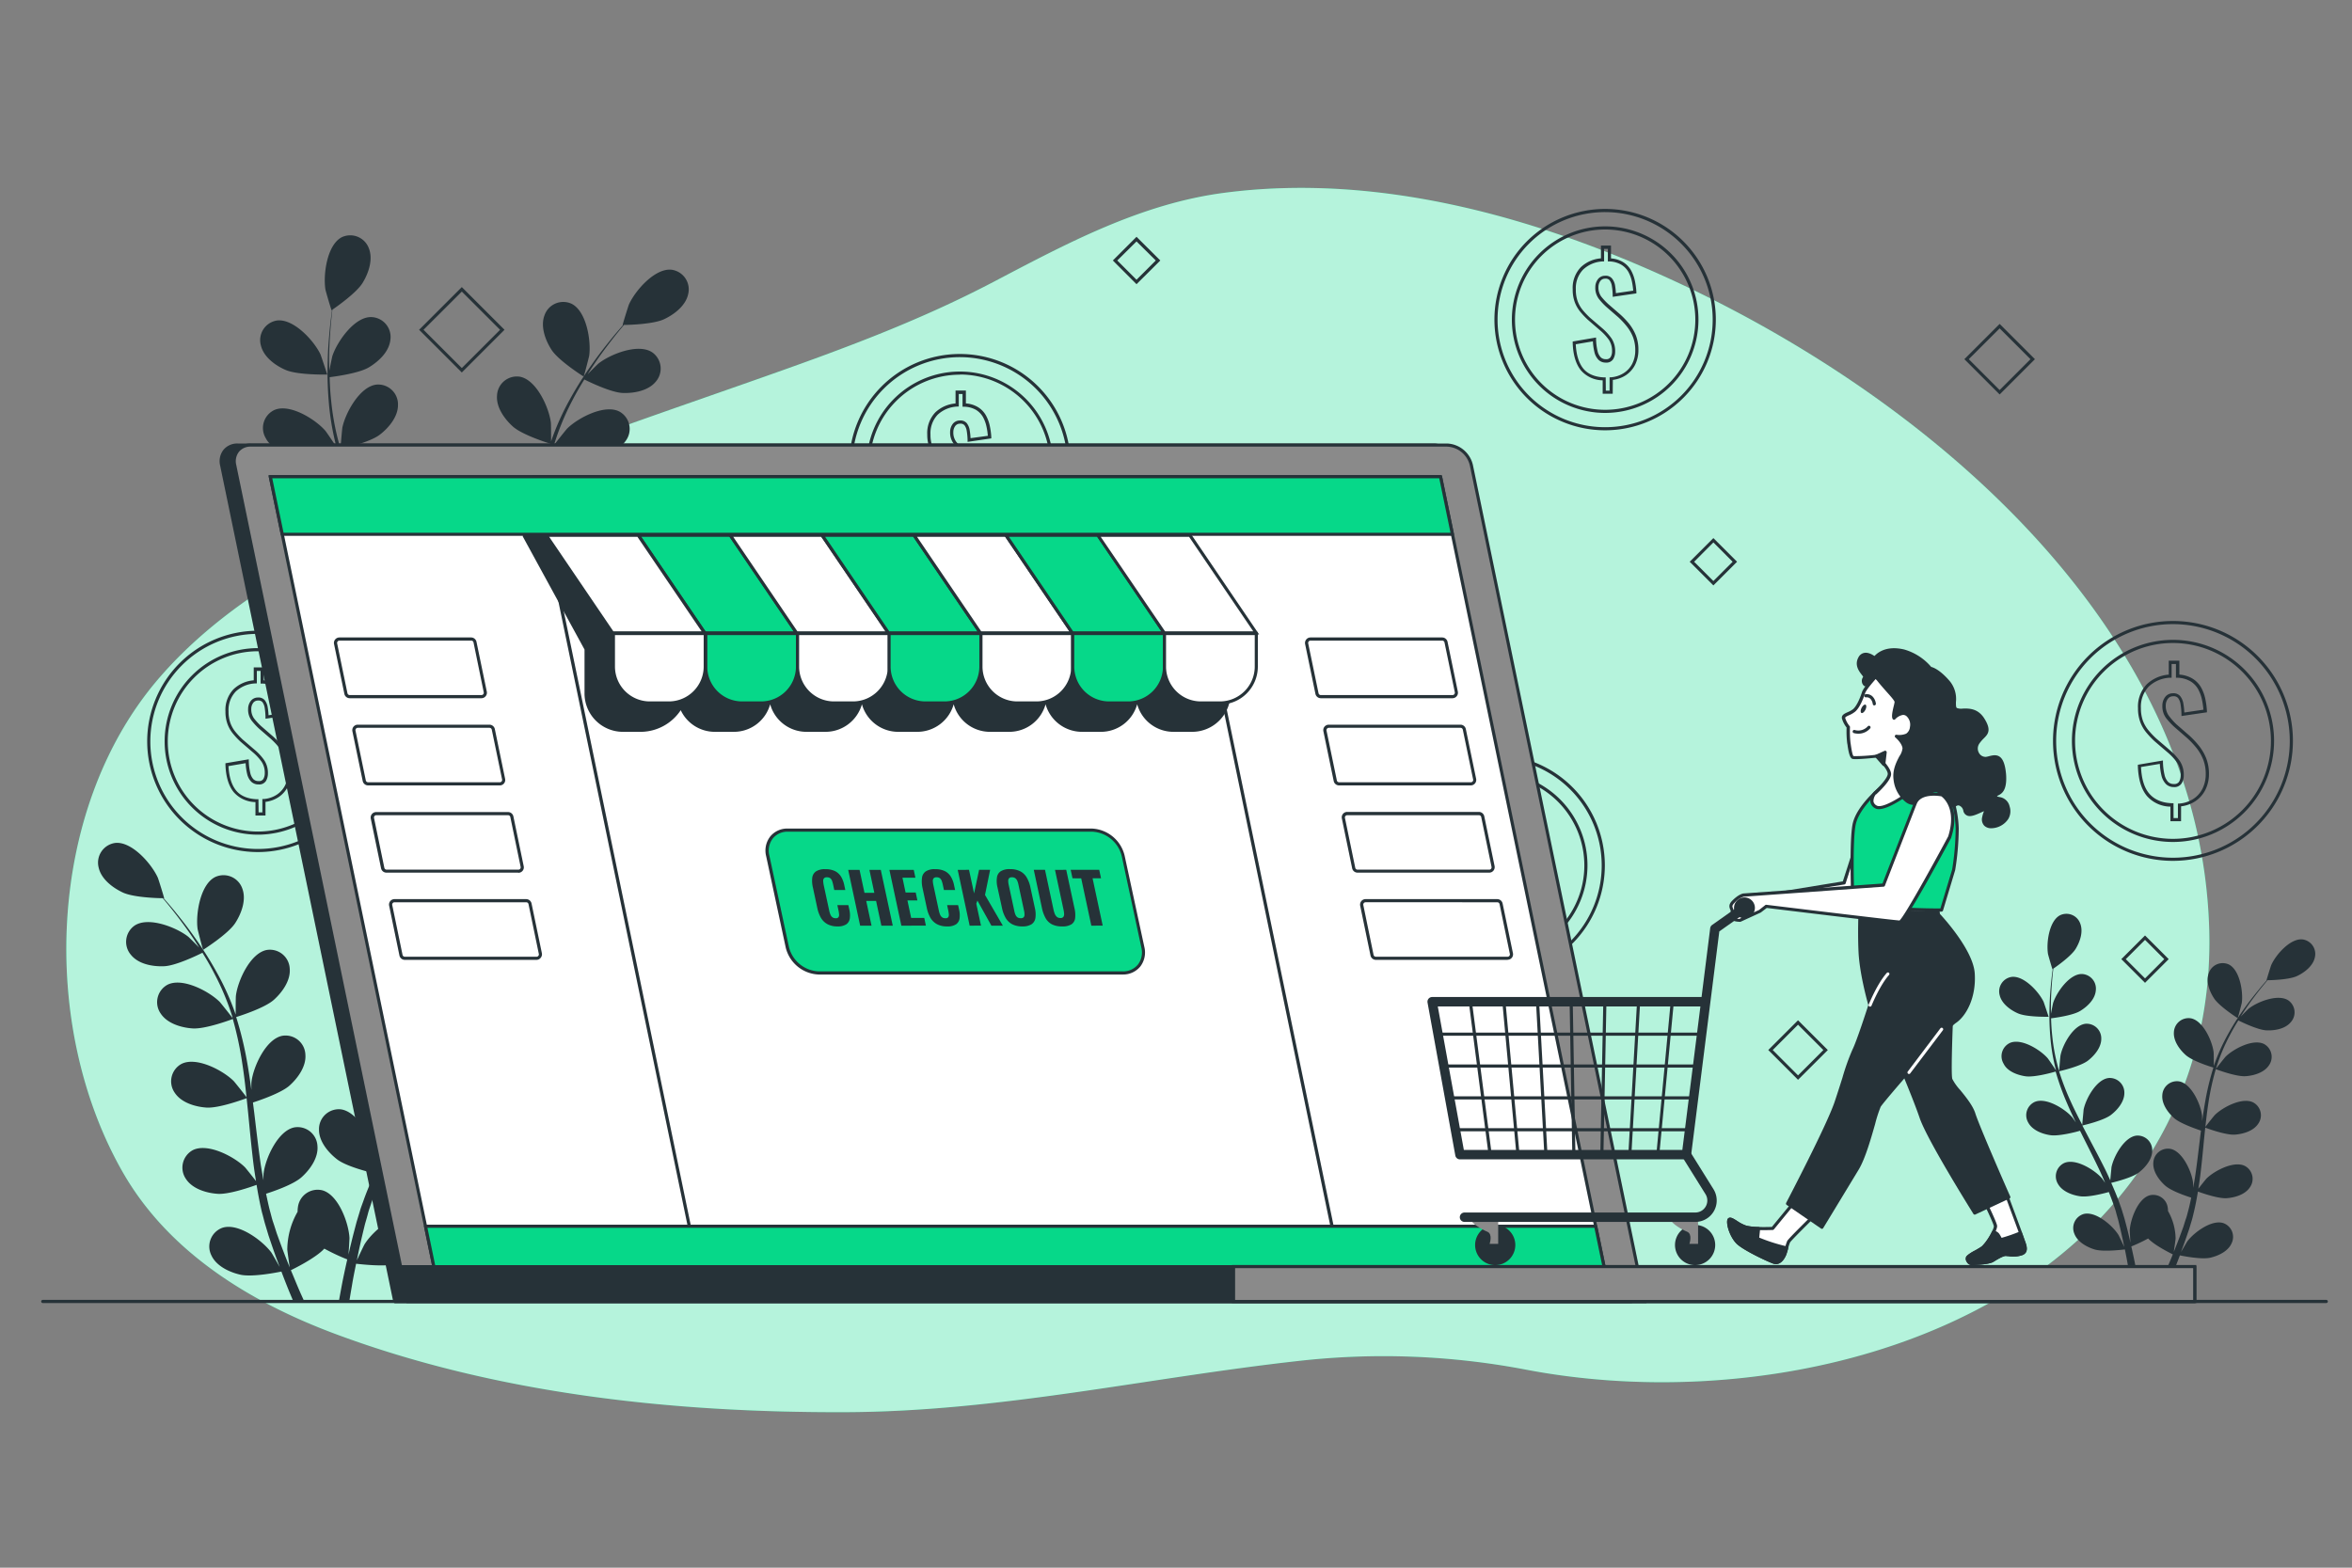 <svg xmlns="http://www.w3.org/2000/svg" viewBox="0 0 750 500"><rect x="0" y="0" width="750" height="500" fill="#808080" stroke="none"/><g id="freepik--background-simple--inject-2"><path d="M704.47,296.5c-2.58-93.36-84.57-166-166.57-205-45-21.41-96.88-36.64-147.56-30-26.62,3.48-50.24,16.18-73.42,28.35-24.76,13-50.18,22.21-76.55,31.49-37.54,13.21-75.43,25.88-111.54,42.45C100,177,70.66,192.8,50.16,216.93,14.79,258.59,12.61,327.21,39,373.61c14.5,25.55,40.51,41.66,68.23,51.95,51.35,19.06,107.35,25,162.11,24.84,49.47-.15,96.07-10.94,144.83-16.35a241.79,241.79,0,0,1,72.34,2.77c70.07,13.4,159.27-6,198.57-67.83C699.39,346.43,705.16,321.53,704.47,296.5Z" style="fill:#06D889"></path><path d="M704.47,296.5c-2.58-93.36-84.57-166-166.57-205-45-21.41-96.88-36.64-147.56-30-26.62,3.48-50.24,16.18-73.42,28.35-24.76,13-50.18,22.21-76.55,31.49-37.54,13.21-75.43,25.88-111.54,42.45C100,177,70.66,192.8,50.16,216.93,14.79,258.59,12.61,327.21,39,373.61c14.5,25.55,40.51,41.66,68.23,51.95,51.35,19.06,107.35,25,162.11,24.84,49.47-.15,96.07-10.94,144.83-16.35a241.79,241.79,0,0,1,72.34,2.77c70.07,13.4,159.27-6,198.57-67.83C699.39,346.43,705.16,321.53,704.47,296.5Z" style="fill:#fff;opacity:0.7"></path></g><g id="freepik--Floor--inject-2"><path d="M741.8,415.59H13.63a.5.5,0,0,1-.5-.5.51.51,0,0,1,.5-.5H741.8a.51.51,0,0,1,.5.5A.5.5,0,0,1,741.8,415.59Z" style="fill:#263238"></path></g><g id="freepik--Plants--inject-2"><path d="M91.11,118c3.84,1.67,13.23,1.46,13.24,1.46s-2-6.15-2.2-6.52c-2.06-4.31-8.58-11.43-13.88-10.71a6.33,6.33,0,0,0-5.08,7.94C84.07,113.88,87.84,116.61,91.11,118Z" style="fill:#263238"></path><path d="M94.35,145.24c4,.59,12.36-1.85,13-2a112.24,112.24,0,0,0,5.08,14.07c1.16,2.67,2.4,5.32,3.68,8-.76-1.12-1.45-2.11-1.57-2.24-3.12-3.62-11.29-8.76-16.21-6.67a6.34,6.34,0,0,0-2.81,9c1.82,3.31,6.18,5,9.71,5.46s10.77-1.41,12.67-1.94l1.49,3c2.43,4.83,4.87,9.64,7.13,14.44.79,1.69,1.51,3.38,2.24,5.07-.68-1-1.26-1.83-1.37-1.94-3.12-3.62-11.29-8.76-16.21-6.67a6.34,6.34,0,0,0-2.81,9c1.82,3.31,6.18,4.94,9.71,5.46s10.07-1.22,12.32-1.85c.7,1.75,1.39,3.51,2,5.24.38,1.19.83,2.31,1.14,3.53s.67,2.38,1,3.56c.55,2.29,1.13,4.64,1.61,6.89.35,1.55.65,3,.95,4.55-.77-1.69-2.35-5-2.51-5.23-2.54-4-9.84-10.37-15-9a6.33,6.33,0,0,0-4.14,8.47c1.3,3.55,5.36,5.83,8.77,6.87,3.76,1.15,12.08.1,13.12,0,.49,2.49,1,4.91,1.36,7.2.29,1.7.57,3.33.82,4.9h3.33c-.32-1.75-.66-3.57-1-5.48-.49-2.53-1.07-5.22-1.7-8a69.78,69.78,0,0,0,7.32-3.44c2.74,3,9.76,6.43,10.67,6.88-1,2.34-1.91,4.62-2.84,6.75-.49,1.13-1,2.2-1.45,3.26h3.53l.84-2c1-2.39,2-4.95,3-7.59,1,.21,9.24,1.88,13.08,1,3.48-.79,7.7-2.76,9.26-6.2a6.33,6.33,0,0,0-3.5-8.75c-5.07-1.71-12.81,4.05-15.65,7.9-.17.22-1.71,2.89-2.65,4.59.4-1.09.8-2.13,1.2-3.25.82-2.21,1.56-4.43,2.37-6.83l1.06-3.54c.37-1.17.62-2.46.95-3.7C168,201,168.51,198,169,195c1.94.7,8.84,3.1,12.42,2.85s8-1.56,10.08-4.72a6.33,6.33,0,0,0-2.12-9.18c-4.76-2.46-13.29,2.07-16.67,5.44-.22.21-2.37,2.9-3.53,4.4.28-1.81.58-3.61.8-5.45.66-5.3,1.16-10.69,1.69-16.07.16-1.65.34-3.29.51-4.93.69.26,8.83,3.29,12.84,3,3.56-.25,8-1.56,10.08-4.72a6.33,6.33,0,0,0-2.13-9.18c-4.75-2.46-13.28,2.07-16.66,5.44-.26.25-3.36,4.13-4.1,5.15.38-3.61.8-7.21,1.35-10.74a112.24,112.24,0,0,1,3.08-14.13c.32.12,8.81,3.32,12.91,3,3.56-.25,8-1.56,10.09-4.72a6.33,6.33,0,0,0-2.13-9.18c-4.76-2.46-13.28,2.07-16.67,5.44-.26.26-3.6,4.43-4.15,5.23.08-.26.13-.55.22-.82a82,82,0,0,1,5.59-13.37c1.22-2.38,2.52-4.59,3.83-6.71,1.52.76,8.5,4.15,12.22,4.3,3.57.14,8.15-.67,10.55-3.59a6.34,6.34,0,0,0-1.11-9.36c-4.46-3-13.43.6-17.17,3.58-.2.16-2.08,2-3.44,3.42.61-1,1.22-1.94,1.82-2.83,2.23-3.37,4.49-6.32,6.51-8.92,1.16-1.47,2.24-2.77,3.26-4,1.88,0,9.46-.26,12.77-1.81s6.92-4.35,7.7-8a6.32,6.32,0,0,0-5.29-7.79c-5.32-.58-11.65,6.71-13.59,11.08-.17.38-2.12,6.58-2,6.58h.11c-1,1.14-2.07,2.38-3.21,3.75-2.08,2.56-4.41,5.47-6.73,8.8a113.1,113.1,0,0,0-7,11.12,82.66,82.66,0,0,0-6,13.42c0,.05,0,.11,0,.17,0-1.57,0-6-.09-6.29-.61-4.74-4.58-13.54-9.85-14.51a6.33,6.33,0,0,0-7.3,6c-.31,3.76,2.42,7.53,5.08,9.91,3,2.68,11.34,5.28,12,5.48a111.42,111.42,0,0,0-3.52,14.54c-.51,2.86-.94,5.76-1.33,8.67,0-1.35,0-2.57-.07-2.73-.61-4.74-4.58-13.54-9.84-14.51a6.33,6.33,0,0,0-7.31,6c-.31,3.77,2.42,7.54,5.09,9.91s9.76,4.77,11.63,5.37c-.14,1.12-.29,2.24-.42,3.36-.64,5.37-1.26,10.73-2,16-.26,1.85-.6,3.66-.92,5.47,0-1.21,0-2.22-.07-2.38-.61-4.74-4.58-13.53-9.85-14.5a6.33,6.33,0,0,0-7.3,6c-.31,3.77,2.42,7.54,5.08,9.91s9.08,4.54,11.3,5.26c-.39,1.85-.77,3.69-1.24,5.47-.34,1.2-.59,2.38-1,3.56l-1.13,3.52c-.81,2.21-1.62,4.5-2.46,6.63-.57,1.49-1.14,2.9-1.72,4.32.29-1.83.78-5.44.79-5.74a24.58,24.58,0,0,0-3.3-12,7.36,7.36,0,0,0-.08-1.4,6.34,6.34,0,0,0-7.75-5.37c-5.17,1.38-8.45,10.46-8.69,15.23,0,.28.17,3.35.32,5.29-.27-1.13-.5-2.22-.79-3.38-.54-2.28-1.15-4.55-1.79-7-.36-1.17-.71-2.35-1.07-3.54s-.84-2.4-1.25-3.62c-1-2.79-2.2-5.58-3.44-8.36,2-.48,9.08-2.28,11.93-4.46s5.83-5.73,5.81-9.51a6.33,6.33,0,0,0-6.84-6.48c-5.32.57-9.94,9.05-10.91,13.73-.06.29-.37,3.73-.51,5.62-.76-1.67-1.51-3.33-2.33-5-2.38-4.79-4.94-9.56-7.47-14.33l-2.29-4.4c.72-.16,9.18-2.12,12.37-4.57,2.83-2.17,5.83-5.72,5.81-9.5a6.34,6.34,0,0,0-6.84-6.49c-5.32.58-9.94,9.06-10.91,13.74-.07.35-.52,5.29-.57,6.56-1.67-3.23-3.31-6.46-4.8-9.71a110.44,110.44,0,0,1-5.22-13.49c.33-.07,9.17-2.08,12.44-4.59,2.83-2.17,5.83-5.72,5.8-9.5a6.32,6.32,0,0,0-6.83-6.48c-5.32.57-9.94,9-10.91,13.73-.07.37-.55,5.69-.57,6.66-.08-.27-.19-.54-.27-.81a80.92,80.92,0,0,1-2.71-14.24c-.3-2.66-.44-5.21-.51-7.7,1.68-.21,9.38-1.23,12.56-3.16s6.43-5,6.82-8.81a6.34,6.34,0,0,0-6.09-7.2C113,101,107.5,109,106,113.5c-.08.25-.62,2.85-1,4.76,0-1.13-.06-2.29-.06-3.37,0-4,.27-7.75.52-11,.16-1.86.34-3.54.53-5.12,1.55-1.06,7.73-5.43,9.64-8.55s3.38-7.45,2-11A6.33,6.33,0,0,0,109,75.65c-4.75,2.45-6,12-5.22,16.74.07.4,1.87,6.65,2,6.6l.09-.07c-.21,1.51-.41,3.13-.6,4.91-.33,3.28-.67,7-.76,11a111.24,111.24,0,0,0,.31,13.12,83.58,83.58,0,0,0,2.43,14.48l.06.17c-.85-1.32-3.32-4.94-3.55-5.2-3.12-3.61-11.29-8.76-16.21-6.66a6.33,6.33,0,0,0-2.81,9C86.46,143.09,90.82,144.73,94.35,145.24Z" style="fill:#263238"></path><path d="M186.11,120.1c.08.06,1.71-6.24,1.77-6.65.66-4.73-.85-14.26-5.67-16.59a6.33,6.33,0,0,0-8.62,3.82c-1.29,3.54.35,7.9,2.29,10.9C178.15,115.09,186.11,120.1,186.11,120.1Z" style="fill:#263238"></path><path d="M643.5,323.21c2.83,1.24,9.76,1.08,9.76,1.08s-1.49-4.53-1.62-4.81c-1.52-3.18-6.32-8.43-10.23-7.9a4.67,4.67,0,0,0-3.75,5.86C638.31,320.14,641.09,322.16,643.5,323.21Z" style="fill:#263238"></path><path d="M645.89,343.27c2.94.43,9.12-1.36,9.61-1.51a82,82,0,0,0,3.75,10.38c.85,2,1.77,3.92,2.71,5.87-.56-.82-1.07-1.56-1.16-1.65-2.3-2.67-8.32-6.46-11.95-4.92a4.66,4.66,0,0,0-2.07,6.63c1.34,2.45,4.55,3.65,7.15,4s8-1,9.34-1.43c.38.74.74,1.49,1.11,2.23,1.79,3.57,3.59,7.12,5.25,10.65.59,1.25,1.12,2.49,1.65,3.74-.5-.73-.93-1.34-1-1.43-2.31-2.67-8.33-6.46-12-4.92a4.68,4.68,0,0,0-2.07,6.64c1.34,2.44,4.56,3.65,7.16,4s7.43-.9,9.09-1.36c.51,1.29,1,2.59,1.46,3.87.28.87.61,1.7.84,2.6s.49,1.76.73,2.62c.4,1.69.83,3.43,1.18,5.08.26,1.15.48,2.25.71,3.36-.57-1.25-1.74-3.67-1.86-3.86-1.87-3-7.25-7.64-11.07-6.67a4.67,4.67,0,0,0-3,6.25c.95,2.61,3.94,4.29,6.46,5.06,2.77.85,8.91.07,9.67,0,.37,1.83.71,3.62,1,5.31.23,1.25.43,2.46.61,3.61h2.46c-.23-1.28-.49-2.63-.77-4-.36-1.86-.79-3.84-1.25-5.88A50.89,50.89,0,0,0,685,395c2,2.18,7.19,4.74,7.86,5.07-.7,1.73-1.41,3.41-2.09,5l-1.07,2.4h2.6c.21-.49.41-1,.62-1.49.72-1.75,1.46-3.65,2.2-5.59.74.15,6.81,1.39,9.65.75,2.56-.58,5.67-2,6.82-4.57a4.67,4.67,0,0,0-2.58-6.46c-3.74-1.25-9.45,3-11.54,5.83-.12.17-1.26,2.13-2,3.38.29-.8.59-1.57.89-2.39.59-1.63,1.14-3.27,1.74-5l.78-2.62c.28-.86.46-1.81.7-2.73.51-2.13.92-4.32,1.29-6.54,1.42.52,6.51,2.29,9.15,2.11s5.92-1.15,7.44-3.49a4.67,4.67,0,0,0-1.57-6.77c-3.51-1.81-9.79,1.53-12.29,4-.16.16-1.75,2.14-2.6,3.25.21-1.33.42-2.66.59-4,.49-3.91.86-7.88,1.24-11.85.12-1.21.25-2.42.38-3.63.51.19,6.51,2.43,9.47,2.22,2.62-.19,5.91-1.15,7.43-3.49a4.66,4.66,0,0,0-1.57-6.76c-3.5-1.81-9.79,1.52-12.29,4-.18.18-2.47,3-3,3.8.28-2.67.59-5.32,1-7.92A81.63,81.63,0,0,1,706.57,341c.24.09,6.49,2.46,9.52,2.24,2.63-.18,5.92-1.15,7.44-3.48A4.67,4.67,0,0,0,722,333c-3.51-1.81-9.79,1.53-12.29,4-.2.2-2.66,3.27-3.06,3.86.06-.19.1-.41.16-.6a59.75,59.75,0,0,1,4.12-9.86c.9-1.76,1.86-3.39,2.82-4.95,1.12.56,6.27,3.06,9,3.17s6-.49,7.77-2.65a4.67,4.67,0,0,0-.81-6.9c-3.29-2.18-9.91.44-12.66,2.64-.15.12-1.54,1.5-2.54,2.52.45-.7.9-1.43,1.34-2.09,1.65-2.48,3.31-4.66,4.8-6.57.86-1.08,1.65-2,2.41-2.94,1.38,0,7-.19,9.41-1.33s5.1-3.21,5.68-5.94a4.67,4.67,0,0,0-3.9-5.74c-3.93-.43-8.59,4.95-10,8.17-.13.28-1.56,4.85-1.49,4.85h.08c-.74.84-1.53,1.75-2.37,2.77-1.53,1.88-3.25,4-5,6.49a82.84,82.84,0,0,0-5.14,8.19,60.87,60.87,0,0,0-4.4,9.9l0,.12c0-1.15,0-4.39-.07-4.63-.45-3.5-3.38-10-7.26-10.7a4.68,4.68,0,0,0-5.39,4.39c-.22,2.78,1.79,5.56,3.75,7.31,2.22,2,8.36,3.89,8.85,4a84.73,84.73,0,0,0-2.6,10.72c-.37,2.11-.69,4.25-1,6.4,0-1,0-1.9-.05-2-.46-3.5-3.39-10-7.27-10.7a4.67,4.67,0,0,0-5.38,4.39c-.23,2.78,1.78,5.56,3.75,7.31s7.19,3.52,8.58,4c-.1.82-.22,1.65-.31,2.47-.48,4-.93,7.92-1.5,11.78-.2,1.36-.44,2.7-.68,4,0-.89,0-1.63-.05-1.75-.45-3.49-3.38-10-7.26-10.69a4.67,4.67,0,0,0-5.39,4.39c-.23,2.77,1.79,5.55,3.75,7.31s6.69,3.34,8.33,3.87c-.28,1.36-.57,2.73-.91,4-.25.89-.43,1.76-.74,2.63s-.56,1.74-.83,2.6c-.6,1.63-1.2,3.31-1.82,4.89-.42,1.09-.84,2.13-1.26,3.18.21-1.35.57-4,.58-4.24a18.23,18.23,0,0,0-2.43-8.82,5.1,5.1,0,0,0-.07-1,4.67,4.67,0,0,0-5.71-4c-3.81,1-6.23,7.71-6.41,11.23,0,.2.12,2.47.23,3.9-.19-.83-.36-1.64-.57-2.49-.4-1.69-.85-3.36-1.33-5.16-.26-.86-.52-1.73-.79-2.61s-.61-1.77-.92-2.66c-.75-2.07-1.62-4.12-2.53-6.17,1.47-.35,6.7-1.68,8.79-3.29s4.3-4.23,4.29-7a4.67,4.67,0,0,0-5-4.78c-3.92.42-7.33,6.67-8,10.12,0,.22-.27,2.75-.38,4.15-.56-1.23-1.11-2.46-1.72-3.68-1.75-3.53-3.63-7-5.5-10.57-.57-1.08-1.13-2.16-1.69-3.24.53-.12,6.77-1.57,9.12-3.37,2.09-1.6,4.3-4.22,4.28-7a4.67,4.67,0,0,0-5-4.78c-3.92.43-7.33,6.67-8,10.13,0,.26-.38,3.9-.42,4.83-1.24-2.38-2.45-4.76-3.54-7.15a80.82,80.82,0,0,1-3.85-9.95c.24-.06,6.76-1.54,9.17-3.38,2.09-1.61,4.3-4.23,4.28-7a4.67,4.67,0,0,0-5-4.78c-3.93.42-7.33,6.67-8,10.12-.06.27-.41,4.2-.42,4.91-.06-.19-.15-.39-.21-.59a60.08,60.08,0,0,1-2-10.5c-.22-2-.32-3.85-.38-5.68,1.24-.15,6.92-.91,9.26-2.33s4.75-3.73,5-6.5a4.66,4.66,0,0,0-4.49-5.3c-3.94,0-8,5.83-9.1,9.18-.06.18-.45,2.1-.72,3.5,0-.83,0-1.68,0-2.48,0-3,.19-5.71.38-8.13.12-1.38.25-2.62.39-3.78,1.14-.78,5.7-4,7.11-6.3s2.49-5.49,1.47-8.09a4.68,4.68,0,0,0-6.43-2.64c-3.51,1.81-4.43,8.87-3.85,12.35.05.3,1.37,4.9,1.43,4.86l.07,0c-.15,1.11-.3,2.3-.44,3.61-.24,2.42-.49,5.16-.56,8.15a82.29,82.29,0,0,0,.23,9.68,60.77,60.77,0,0,0,1.79,10.68s0,.08,0,.12c-.62-1-2.45-3.64-2.61-3.83-2.31-2.67-8.33-6.46-12-4.92a4.67,4.67,0,0,0-2.07,6.64C640.07,341.69,643.28,342.89,645.89,343.27Z" style="fill:#263238"></path><path d="M713.55,324.73c.06,0,1.26-4.6,1.31-4.9.48-3.49-.63-10.52-4.18-12.24a4.68,4.68,0,0,0-6.36,2.82c-1,2.62.26,5.83,1.69,8C707.69,321,713.55,324.73,713.55,324.73Z" style="fill:#263238"></path><path d="M159.78,300.86c-3.84,1.68-13.23,1.47-13.24,1.47s2-6.15,2.2-6.52c2.06-4.31,8.58-11.43,13.88-10.71A6.32,6.32,0,0,1,167.7,293C166.82,296.71,163.05,299.43,159.78,300.86Z" style="fill:#263238"></path><path d="M156.54,328.07c-4,.58-12.37-1.85-13-2.05a111.19,111.19,0,0,1-5.09,14.07c-1.15,2.67-2.39,5.32-3.67,8,.76-1.12,1.45-2.12,1.56-2.25,3.13-3.61,11.3-8.75,16.22-6.66a6.33,6.33,0,0,1,2.81,9c-1.82,3.31-6.18,4.95-9.71,5.47s-10.77-1.41-12.67-1.95c-.5,1-1,2-1.5,3-2.42,4.84-4.87,9.65-7.12,14.44-.79,1.69-1.51,3.38-2.24,5.08.68-1,1.26-1.83,1.36-1.95,3.13-3.61,11.3-8.76,16.22-6.66a6.33,6.33,0,0,1,2.81,9c-1.82,3.31-6.18,5-9.71,5.46s-10.07-1.22-12.33-1.84c-.69,1.75-1.39,3.51-2,5.24-.37,1.19-.82,2.31-1.13,3.53s-.67,2.38-1,3.56c-.55,2.28-1.13,4.64-1.61,6.88-.35,1.56-.65,3.05-.95,4.55.77-1.69,2.35-5,2.51-5.22,2.54-4.05,9.83-10.37,15-9.05a6.33,6.33,0,0,1,4.14,8.47c-1.3,3.54-5.36,5.82-8.77,6.87-3.76,1.14-12.08.1-13.12,0-.5,2.48-1,4.91-1.36,7.2-.3,1.7-.57,3.33-.82,4.89h-3.33q.47-2.61,1-5.47c.49-2.53,1.07-5.22,1.7-8a65.66,65.66,0,0,1-7.32-3.44c-2.74,3-9.76,6.44-10.67,6.88,1,2.35,1.91,4.63,2.84,6.76.49,1.13,1,2.2,1.45,3.25H93.57l-.84-2c-1-2.38-2-4.94-3-7.58-1,.21-9.24,1.88-13.08,1-3.48-.78-7.7-2.75-9.26-6.2a6.34,6.34,0,0,1,3.5-8.75c5.07-1.7,12.81,4.06,15.65,7.9.17.23,1.71,2.9,2.65,4.59-.4-1.08-.8-2.13-1.21-3.24-.81-2.21-1.55-4.44-2.36-6.83-.35-1.17-.7-2.35-1.06-3.54s-.63-2.46-1-3.71c-.69-2.89-1.25-5.86-1.74-8.87-1.94.71-8.84,3.11-12.42,2.86s-8-1.56-10.09-4.72a6.35,6.35,0,0,1,2.13-9.19c4.76-2.45,13.29,2.07,16.67,5.44.21.21,2.37,2.91,3.53,4.41-.29-1.81-.58-3.61-.81-5.45-.65-5.31-1.16-10.7-1.68-16.07-.16-1.65-.34-3.29-.51-4.93-.69.26-8.83,3.29-12.84,3-3.56-.25-8-1.56-10.08-4.73a6.33,6.33,0,0,1,2.12-9.18c4.76-2.45,13.29,2.07,16.67,5.44.26.26,3.36,4.13,4.1,5.16-.38-3.62-.8-7.21-1.35-10.75A112.24,112.24,0,0,0,74.24,325c-.31.12-8.8,3.33-12.9,3-3.56-.25-8-1.56-10.09-4.73a6.33,6.33,0,0,1,2.13-9.18c4.75-2.45,13.28,2.07,16.67,5.44.26.27,3.6,4.44,4.15,5.24-.08-.27-.14-.55-.22-.82a80.77,80.77,0,0,0-5.6-13.37c-1.21-2.38-2.51-4.59-3.82-6.71-1.52.76-8.5,4.15-12.22,4.3s-8.15-.67-10.55-3.59a6.34,6.34,0,0,1,1.11-9.36c4.46-3,13.43.6,17.17,3.57.2.17,2.08,2,3.43,3.43-.6-.95-1.21-1.94-1.81-2.84-2.24-3.37-4.49-6.32-6.51-8.91-1.16-1.47-2.24-2.77-3.27-4-1.87,0-9.45-.26-12.76-1.82s-6.92-4.34-7.7-8a6.33,6.33,0,0,1,5.29-7.8c5.32-.57,11.64,6.72,13.59,11.09.17.37,2.12,6.58,2,6.57h-.12c1,1.15,2.08,2.38,3.22,3.76,2.08,2.56,4.4,5.46,6.72,8.8a111.25,111.25,0,0,1,7,11.12,81.67,81.67,0,0,1,6,13.41c0,.06,0,.12,0,.17,0-1.56,0-5.95.09-6.28.61-4.74,4.58-13.54,9.85-14.51a6.33,6.33,0,0,1,7.3,6c.31,3.77-2.42,7.54-5.08,9.92-3,2.68-11.34,5.27-12,5.48a113.31,113.31,0,0,1,3.52,14.53c.51,2.87.93,5.77,1.32,8.68,0-1.36,0-2.57.07-2.74.62-4.74,4.59-13.53,9.85-14.5a6.33,6.33,0,0,1,7.31,6c.31,3.77-2.42,7.53-5.09,9.91s-9.76,4.77-11.63,5.37c.13,1.12.28,2.23.42,3.35.64,5.37,1.26,10.74,2,16,.27,1.84.61,3.65.93,5.46,0-1.2,0-2.22.07-2.37.61-4.74,4.58-13.53,9.84-14.51a6.33,6.33,0,0,1,7.31,6c.31,3.76-2.42,7.53-5.08,9.91s-9.08,4.54-11.31,5.26c.4,1.84.78,3.69,1.24,5.46.35,1.2.59,2.38,1,3.57s.77,2.36,1.14,3.52c.8,2.21,1.62,4.49,2.46,6.63.57,1.49,1.14,2.9,1.71,4.32-.28-1.84-.78-5.44-.78-5.75a24.55,24.55,0,0,1,3.29-12A8.23,8.23,0,0,1,95,385a6.34,6.34,0,0,1,7.75-5.37c5.17,1.38,8.45,10.45,8.69,15.22,0,.29-.17,3.36-.32,5.29.26-1.12.5-2.22.79-3.37.54-2.29,1.15-4.55,1.79-7l1.07-3.53c.33-1.19.84-2.41,1.25-3.62,1-2.8,2.2-5.58,3.44-8.36-2-.48-9.08-2.28-11.93-4.47s-5.83-5.73-5.81-9.5a6.34,6.34,0,0,1,6.84-6.49c5.32.58,9.94,9.06,10.91,13.74.06.29.37,3.72.51,5.62.76-1.67,1.51-3.33,2.33-5,2.38-4.79,4.94-9.56,7.46-14.34.78-1.46,1.53-2.92,2.3-4.39-.72-.16-9.18-2.13-12.37-4.57-2.83-2.17-5.83-5.73-5.81-9.51a6.34,6.34,0,0,1,6.84-6.48c5.32.58,9.94,9.05,10.9,13.73.08.36.52,5.3.58,6.56,1.67-3.22,3.31-6.45,4.8-9.7A110.44,110.44,0,0,0,142.25,326c-.33-.08-9.18-2.09-12.44-4.59-2.83-2.17-5.83-5.73-5.81-9.5a6.34,6.34,0,0,1,6.84-6.49c5.32.58,9.94,9.06,10.9,13.74.08.36.56,5.68.58,6.65.08-.26.19-.53.27-.8a80.92,80.92,0,0,0,2.71-14.24c.3-2.66.43-5.22.51-7.71-1.68-.2-9.38-1.23-12.56-3.16s-6.43-5.05-6.82-8.8a6.34,6.34,0,0,1,6.09-7.2c5.35,0,10.87,7.91,12.34,12.45.08.25.62,2.85,1,4.75,0-1.12.06-2.28,0-3.36,0-4.05-.26-7.75-.51-11-.16-1.87-.34-3.55-.53-5.12-1.55-1.06-7.74-5.43-9.64-8.56s-3.38-7.44-2-10.95a6.34,6.34,0,0,1,8.72-3.59c4.75,2.46,6,12,5.22,16.74-.07.41-1.87,6.66-1.95,6.61l-.09-.07c.21,1.51.41,3.13.6,4.91.33,3.28.67,7,.76,11a111.24,111.24,0,0,1-.31,13.12,83.58,83.58,0,0,1-2.43,14.48l-.06.17c.84-1.33,3.32-4.94,3.54-5.2,3.13-3.61,11.3-8.76,16.22-6.67a6.34,6.34,0,0,1,2.81,9C164.43,325.92,160.07,327.56,156.54,328.07Z" style="fill:#263238"></path><path d="M64.78,302.93c-.09.05-1.71-6.24-1.77-6.65-.66-4.73.85-14.27,5.67-16.59a6.34,6.34,0,0,1,8.62,3.81c1.29,3.55-.35,7.91-2.29,10.9C72.73,297.92,64.78,302.93,64.78,302.93Z" style="fill:#263238"></path></g><g id="freepik--Graphics--inject-2"><path d="M637.64,125.81l-11.25-11.25,11.25-11.25,11.25,11.25Zm-9.84-11.25,9.84,9.84,9.83-9.84-9.83-9.83Z" style="fill:#263238"></path><path d="M546.36,186.72l-7.55-7.55,7.55-7.55,7.55,7.55Zm-6.14-7.55,6.14,6.14,6.14-6.14L546.36,173Z" style="fill:#263238"></path><path d="M573.35,344.39l-9.49-9.49,9.49-9.49,9.5,9.49Zm-8.07-9.49,8.07,8.08,8.08-8.08-8.08-8.08Z" style="fill:#263238"></path><path d="M362.41,90.64l-7.55-7.56,7.55-7.55L370,83.08Zm-6.14-7.56,6.14,6.14,6.14-6.14L362.41,77Z" style="fill:#263238"></path><path d="M684,313.46l-7.56-7.55,7.56-7.55,7.55,7.55Zm-6.14-7.55,6.14,6.14,6.13-6.14L684,299.77Z" style="fill:#263238"></path><path d="M147.26,118.8l-13.62-13.62,13.62-13.62,13.62,13.62Zm-12.21-13.62,12.21,12.2,12.2-12.2L147.26,93Z" style="fill:#263238"></path></g><g id="freepik--Coins--inject-2"><path d="M514.26,125.59h-3.2V121.3a9.36,9.36,0,0,1-6.93-3.17c-1.62-2-2.51-4.92-2.63-8.77l0-.44,7.45-1.27,0,.57a18.44,18.44,0,0,0,.47,3.72,4.19,4.19,0,0,0,1,2,2.23,2.23,0,0,0,1.66.62,1.57,1.57,0,0,0,1.51-.67,3.6,3.6,0,0,0,.46-1.85,6.42,6.42,0,0,0-1-3.64,16.72,16.72,0,0,0-2.87-3.08L506.34,102a26.44,26.44,0,0,1-2.44-2.58,10.76,10.76,0,0,1-1.75-3.07,11.43,11.43,0,0,1-.65-4.07,9.49,9.49,0,0,1,2.59-7.06,10.47,10.47,0,0,1,6.42-2.82V78.31h3.2v4.11a8.73,8.73,0,0,1,3.82,1.16,7.31,7.31,0,0,1,2.57,2.65,12.05,12.05,0,0,1,1.24,3.39,23.47,23.47,0,0,1,.47,3.49l0,.46-7.56,1.1v-.56a19.8,19.8,0,0,0-.27-2.92,4,4,0,0,0-.72-1.81,1.62,1.62,0,0,0-1.42-.5,1.82,1.82,0,0,0-1.56.79,3.22,3.22,0,0,0-.57,1.86,4.84,4.84,0,0,0,.9,3.08A21.74,21.74,0,0,0,512.86,97l3.79,3.28a27.37,27.37,0,0,1,2.86,3,14.79,14.79,0,0,1,2.13,3.68,12.49,12.49,0,0,1,.81,4.65,10.45,10.45,0,0,1-1,4.63,8.74,8.74,0,0,1-3,3.43,9.6,9.6,0,0,1-4.15,1.49Zm-2.2-1h1.2v-4.26l.45,0a8.75,8.75,0,0,0,4.14-1.39,7.65,7.65,0,0,0,2.67-3,9.34,9.34,0,0,0,.93-4.19,11.56,11.56,0,0,0-.74-4.28,13.35,13.35,0,0,0-2-3.42,25.3,25.3,0,0,0-2.74-2.92l-3.79-3.29a21.35,21.35,0,0,1-2.36-2.54,5.82,5.82,0,0,1-1.11-3.7,4.18,4.18,0,0,1,.75-2.43,2.79,2.79,0,0,1,2.34-1.22,2.59,2.59,0,0,1,2.24.87A4.78,4.78,0,0,1,515,91a21.23,21.23,0,0,1,.27,2.51l5.53-.81a23.47,23.47,0,0,0-.41-2.88,11.32,11.32,0,0,0-1.14-3.11A6.42,6.42,0,0,0,517,84.43a8.06,8.06,0,0,0-3.82-1.05l-.47,0v-4h-1.2v4l-.46,0A9.72,9.72,0,0,0,504.8,86a8.53,8.53,0,0,0-2.3,6.35,10.65,10.65,0,0,0,.58,3.72,9.93,9.93,0,0,0,1.59,2.79,26.73,26.73,0,0,0,2.34,2.47l3.87,3.32a17.43,17.43,0,0,1,3,3.28,7.33,7.33,0,0,1,1.16,4.2,4.69,4.69,0,0,1-.59,2.35,2.5,2.5,0,0,1-2.38,1.17,3.24,3.24,0,0,1-2.36-.9,5.22,5.22,0,0,1-1.3-2.52,18,18,0,0,1-.47-3.36l-5.47.93c.17,3.41,1,6,2.39,7.73s3.7,2.72,6.68,2.84l.48,0Z" style="fill:#263238"></path><path d="M511.85,137.24A35.3,35.3,0,1,1,547.14,102,35.34,35.34,0,0,1,511.85,137.24Zm0-69.59A34.3,34.3,0,1,0,546.14,102,34.34,34.34,0,0,0,511.85,67.65Z" style="fill:#263238"></path><path d="M511.85,131.7A29.75,29.75,0,1,1,541.6,102,29.78,29.78,0,0,1,511.85,131.7Zm0-58.5A28.75,28.75,0,1,0,540.6,102,28.79,28.79,0,0,0,511.85,73.2Z" style="fill:#263238"></path><path d="M478.87,299.65h-3.2v-4.28a9.37,9.37,0,0,1-6.93-3.18c-1.63-2-2.51-4.92-2.64-8.77V283l7.44-1.27,0,.57A18.62,18.62,0,0,0,474,286a4.38,4.38,0,0,0,1,2.05,2.29,2.29,0,0,0,1.67.61,1.56,1.56,0,0,0,1.51-.66,3.64,3.64,0,0,0,.46-1.86,6.33,6.33,0,0,0-1-3.63,15.71,15.71,0,0,0-2.86-3.08L471,276.1a27.63,27.63,0,0,1-2.44-2.58,11.17,11.17,0,0,1-1.76-3.07,11.66,11.66,0,0,1-.65-4.07,9.48,9.48,0,0,1,2.6-7.06,10.53,10.53,0,0,1,6.42-2.83v-4.11h3.2v4.11a8.39,8.39,0,0,1,3.81,1.16,7.26,7.26,0,0,1,2.58,2.65,11.94,11.94,0,0,1,1.24,3.39,23,23,0,0,1,.47,3.48l0,.46-7.56,1.11v-.56a21.42,21.42,0,0,0-.27-2.93,4,4,0,0,0-.72-1.81,1.62,1.62,0,0,0-1.43-.5,1.87,1.87,0,0,0-1.55.79,3.25,3.25,0,0,0-.57,1.87,4.86,4.86,0,0,0,.9,3.08,20.81,20.81,0,0,0,2.23,2.41l3.79,3.29a24.84,24.84,0,0,1,2.85,3,14.46,14.46,0,0,1,2.14,3.67,12.52,12.52,0,0,1,.81,4.65,10.46,10.46,0,0,1-1,4.64,8.79,8.79,0,0,1-3,3.42,9.74,9.74,0,0,1-4.15,1.5Zm-2.2-1h1.2v-4.26l.45,0a8.78,8.78,0,0,0,4.14-1.38,7.65,7.65,0,0,0,2.67-3,9.38,9.38,0,0,0,.93-4.2,11.63,11.63,0,0,0-.74-4.28,13.73,13.73,0,0,0-2-3.42,25.07,25.07,0,0,0-2.73-2.91l-3.8-3.29a23,23,0,0,1-2.35-2.54,5.84,5.84,0,0,1-1.11-3.7,4.18,4.18,0,0,1,.75-2.43,2.8,2.8,0,0,1,2.34-1.23,2.6,2.6,0,0,1,2.23.87,4.87,4.87,0,0,1,.93,2.27,19.42,19.42,0,0,1,.26,2.51l5.54-.81a21.66,21.66,0,0,0-.42-2.89,10.92,10.92,0,0,0-1.13-3.1,6.26,6.26,0,0,0-2.23-2.29,8.06,8.06,0,0,0-3.82-1.05l-.47,0v-4h-1.2v4l-.46,0A9.72,9.72,0,0,0,469.4,260a8.55,8.55,0,0,0-2.3,6.35,10.54,10.54,0,0,0,.59,3.71,9.66,9.66,0,0,0,1.59,2.79,25.38,25.38,0,0,0,2.33,2.47l3.88,3.33a17.13,17.13,0,0,1,3,3.28,7.3,7.3,0,0,1,1.16,4.19,4.72,4.72,0,0,1-.59,2.36,2.53,2.53,0,0,1-2.38,1.16,3.26,3.26,0,0,1-2.36-.89,5.31,5.31,0,0,1-1.31-2.53,17.94,17.94,0,0,1-.46-3.35l-5.47.93c.17,3.4,1,6,2.39,7.73s3.7,2.72,6.68,2.84l.48,0Z" style="fill:#263238"></path><path d="M476.46,311.31A35.3,35.3,0,1,1,511.75,276,35.34,35.34,0,0,1,476.46,311.31Zm0-69.59A34.3,34.3,0,1,0,510.75,276,34.33,34.33,0,0,0,476.46,241.72Z" style="fill:#263238"></path><path d="M476.46,305.76A29.75,29.75,0,1,1,506.21,276,29.78,29.78,0,0,1,476.46,305.76Zm0-58.5A28.75,28.75,0,1,0,505.21,276,28.78,28.78,0,0,0,476.46,247.26Z" style="fill:#263238"></path><path d="M84.66,260.1h-3.2v-4.28a9.41,9.41,0,0,1-6.94-3.18c-1.62-2-2.5-4.92-2.63-8.77v-.44l7.44-1.26,0,.57a18.51,18.51,0,0,0,.46,3.71,4.37,4.37,0,0,0,1,2.06,2.29,2.29,0,0,0,1.67.61,1.59,1.59,0,0,0,1.51-.66,3.64,3.64,0,0,0,.46-1.86,6.29,6.29,0,0,0-1-3.63,16,16,0,0,0-2.86-3.08l-3.89-3.35A24.29,24.29,0,0,1,74.3,234a10.55,10.55,0,0,1-1.76-3.07,11.56,11.56,0,0,1-.65-4.06,9.52,9.52,0,0,1,2.6-7.07,10.58,10.58,0,0,1,6.42-2.82v-4.12h3.2v4.11a8.65,8.65,0,0,1,3.81,1.16,7.37,7.37,0,0,1,2.58,2.66,11.94,11.94,0,0,1,1.24,3.39,23,23,0,0,1,.47,3.48l0,.46-7.55,1.11,0-.56a21.55,21.55,0,0,0-.26-2.93,4,4,0,0,0-.72-1.81,1.68,1.68,0,0,0-1.43-.5,1.84,1.84,0,0,0-1.55.79,3.16,3.16,0,0,0-.57,1.87,4.86,4.86,0,0,0,.9,3.08,20.81,20.81,0,0,0,2.23,2.41l3.79,3.29a25.64,25.64,0,0,1,2.85,3A14.77,14.77,0,0,1,92,241.54a12.52,12.52,0,0,1,.81,4.65,10.33,10.33,0,0,1-1,4.64,8.69,8.69,0,0,1-3,3.42,9.74,9.74,0,0,1-4.15,1.5Zm-2.2-1h1.2v-4.26l.45,0a8.78,8.78,0,0,0,4.14-1.38,7.69,7.69,0,0,0,2.67-3,9.34,9.34,0,0,0,.93-4.19,11.56,11.56,0,0,0-.74-4.28,13.73,13.73,0,0,0-2-3.42,25.19,25.19,0,0,0-2.74-2.92l-3.79-3.28a22.17,22.17,0,0,1-2.35-2.55,5.79,5.79,0,0,1-1.11-3.69,4.21,4.21,0,0,1,.75-2.44,2.82,2.82,0,0,1,2.34-1.22,2.59,2.59,0,0,1,2.23.87,4.93,4.93,0,0,1,.93,2.27,19.42,19.42,0,0,1,.26,2.51l5.54-.82a21.52,21.52,0,0,0-.42-2.88,10.81,10.81,0,0,0-1.14-3.11,6.26,6.26,0,0,0-2.23-2.29,7.87,7.87,0,0,0-3.81-1l-.47,0v-4.05h-1.2v4l-.46,0a9.72,9.72,0,0,0-6.26,2.58,8.54,8.54,0,0,0-2.3,6.35,10.54,10.54,0,0,0,.59,3.71,9.79,9.79,0,0,0,1.59,2.79,26.58,26.58,0,0,0,2.33,2.47l3.88,3.33a16.84,16.84,0,0,1,3,3.28,7.3,7.3,0,0,1,1.16,4.19,4.72,4.72,0,0,1-.59,2.36,2.53,2.53,0,0,1-2.38,1.16,3.26,3.26,0,0,1-2.36-.89,5.23,5.23,0,0,1-1.31-2.53,18.06,18.06,0,0,1-.46-3.36l-5.47.93c.17,3.41,1,6,2.39,7.73s3.7,2.73,6.68,2.84l.48,0Z" style="fill:#263238"></path><path d="M82.25,271.76a35.3,35.3,0,1,1,35.29-35.3A35.34,35.34,0,0,1,82.25,271.76Zm0-69.59a34.3,34.3,0,1,0,34.29,34.29A34.33,34.33,0,0,0,82.25,202.17Z" style="fill:#263238"></path><path d="M82.25,266.21A29.75,29.75,0,1,1,112,236.46,29.78,29.78,0,0,1,82.25,266.21Zm0-58.5A28.75,28.75,0,1,0,111,236.46,28.78,28.78,0,0,0,82.25,207.71Z" style="fill:#263238"></path><path d="M308.5,171.84h-3.2v-4.28a9.37,9.37,0,0,1-6.93-3.18c-1.63-2-2.51-4.92-2.64-8.77v-.44l7.45-1.26,0,.56a18.52,18.52,0,0,0,.46,3.72,4.37,4.37,0,0,0,1,2.06,2.29,2.29,0,0,0,1.67.61,1.58,1.58,0,0,0,1.51-.66,3.67,3.67,0,0,0,.46-1.86,6.29,6.29,0,0,0-1-3.63,16,16,0,0,0-2.86-3.09l-3.89-3.34a26.44,26.44,0,0,1-2.44-2.58,10.78,10.78,0,0,1-1.76-3.07,11.6,11.6,0,0,1-.65-4.06,9.51,9.51,0,0,1,2.6-7.07,10.58,10.58,0,0,1,6.42-2.82v-4.12H308v4.11a8.65,8.65,0,0,1,3.81,1.16,7.21,7.21,0,0,1,2.58,2.66,11.94,11.94,0,0,1,1.24,3.39,23,23,0,0,1,.47,3.48l0,.46-7.56,1.11v-.57a19.93,19.93,0,0,0-.27-2.92,4,4,0,0,0-.72-1.81,1.66,1.66,0,0,0-1.43-.5,1.82,1.82,0,0,0-1.55.79,3.16,3.16,0,0,0-.57,1.87,4.86,4.86,0,0,0,.9,3.08,21.66,21.66,0,0,0,2.23,2.41l3.79,3.28a26.38,26.38,0,0,1,2.85,3,14.52,14.52,0,0,1,2.14,3.68,12.52,12.52,0,0,1,.81,4.65,10.53,10.53,0,0,1-1,4.64,8.79,8.79,0,0,1-3,3.42,9.6,9.6,0,0,1-4.15,1.49Zm-2.2-1h1.2v-4.26l.45,0a8.89,8.89,0,0,0,4.14-1.38,7.61,7.61,0,0,0,2.67-3,9.34,9.34,0,0,0,.93-4.19,11.56,11.56,0,0,0-.74-4.28,13.73,13.73,0,0,0-2-3.42,24.41,24.41,0,0,0-2.74-2.92L306.43,144a22.1,22.1,0,0,1-2.35-2.54,5.81,5.81,0,0,1-1.11-3.69,4.19,4.19,0,0,1,.75-2.44,2.82,2.82,0,0,1,2.34-1.22,2.62,2.62,0,0,1,2.23.87,4.83,4.83,0,0,1,.93,2.27,19.44,19.44,0,0,1,.26,2.5L315,139a21.52,21.52,0,0,0-.42-2.88,11,11,0,0,0-1.13-3.11,6.42,6.42,0,0,0-2.23-2.29,8,8,0,0,0-3.82-1l-.47,0v-4.05h-1.2v4l-.46,0a9.78,9.78,0,0,0-6.26,2.59,8.54,8.54,0,0,0-2.3,6.35,10.62,10.62,0,0,0,.59,3.71,9.93,9.93,0,0,0,1.59,2.79,26.58,26.58,0,0,0,2.33,2.47l3.88,3.33a17.1,17.1,0,0,1,3,3.27,7.36,7.36,0,0,1,1.16,4.2,4.66,4.66,0,0,1-.59,2.35,2.52,2.52,0,0,1-2.38,1.17A3.24,3.24,0,0,1,304,161a5.14,5.14,0,0,1-1.31-2.52,18.06,18.06,0,0,1-.46-3.36l-5.47.93c.17,3.41,1,6,2.39,7.73s3.7,2.73,6.68,2.84l.48,0Z" style="fill:#263238"></path><path d="M306.09,183.5a35.3,35.3,0,1,1,35.29-35.3A35.35,35.35,0,0,1,306.09,183.5Zm0-69.59a34.3,34.3,0,1,0,34.29,34.29A34.33,34.33,0,0,0,306.09,113.91Z" style="fill:#263238"></path><path d="M306.09,178a29.75,29.75,0,1,1,29.75-29.75A29.78,29.78,0,0,1,306.09,178Zm0-58.5a28.75,28.75,0,1,0,28.75,28.75A28.78,28.78,0,0,0,306.09,119.45Z" style="fill:#263238"></path><path d="M695.49,261.91H692.1v-4.64a10.16,10.16,0,0,1-7.53-3.44c-1.75-2.12-2.71-5.32-2.85-9.48v-.44l8-1.36,0,.57a20,20,0,0,0,.5,4,4.79,4.79,0,0,0,1.13,2.25,2.49,2.49,0,0,0,1.84.68,1.76,1.76,0,0,0,1.68-.74,4.11,4.11,0,0,0,.5-2,6.87,6.87,0,0,0-1.08-4,17.88,17.88,0,0,0-3.11-3.36L687,236.37a29.66,29.66,0,0,1-2.64-2.8,11.52,11.52,0,0,1-1.89-3.32,12.43,12.43,0,0,1-.71-4.39,10.24,10.24,0,0,1,2.81-7.63,11.37,11.37,0,0,1,7-3.06v-4.46h3.38v4.45a9.36,9.36,0,0,1,4.16,1.26,7.84,7.84,0,0,1,2.78,2.86,12.88,12.88,0,0,1,1.34,3.67,26.13,26.13,0,0,1,.51,3.77l0,.46-8.12,1.19v-.56a21.75,21.75,0,0,0-.29-3.18,4.32,4.32,0,0,0-.79-2,1.81,1.81,0,0,0-1.58-.56,2,2,0,0,0-1.72.87,3.55,3.55,0,0,0-.63,2,5.28,5.28,0,0,0,1,3.37A21.88,21.88,0,0,0,694,231l4.1,3.57a28.34,28.34,0,0,1,3.1,3.29,15.75,15.75,0,0,1,2.31,4,13.58,13.58,0,0,1,.88,5,11.28,11.28,0,0,1-1.12,5,9.48,9.48,0,0,1-3.25,3.69,10.33,10.33,0,0,1-4.52,1.62Zm-2.39-1h1.39v-4.62l.45,0a9.63,9.63,0,0,0,4.51-1.51,8.38,8.38,0,0,0,2.91-3.31,10.26,10.26,0,0,0,1-4.57,12.65,12.65,0,0,0-.81-4.65,14.48,14.48,0,0,0-2.16-3.72,27.12,27.12,0,0,0-3-3.17l-4.11-3.57a24,24,0,0,1-2.55-2.75,6.3,6.3,0,0,1-1.2-4,4.51,4.51,0,0,1,.81-2.62,3,3,0,0,1,2.5-1.3,2.76,2.76,0,0,1,2.4.93,5.26,5.26,0,0,1,1,2.44,21.11,21.11,0,0,1,.29,2.76l6.09-.9a24.73,24.73,0,0,0-.46-3.17,12.29,12.29,0,0,0-1.23-3.38,6.86,6.86,0,0,0-2.44-2.5,8.71,8.71,0,0,0-4.16-1.14l-.47,0v-4.39h-1.38v4.38l-.46,0a10.56,10.56,0,0,0-6.82,2.81,9.31,9.31,0,0,0-2.51,6.92,11.65,11.65,0,0,0,.64,4,10.78,10.78,0,0,0,1.73,3,27.49,27.49,0,0,0,2.54,2.68l4.21,3.61a19,19,0,0,1,3.29,3.55,7.94,7.94,0,0,1,1.25,4.53,4.93,4.93,0,0,1-.64,2.53,2.68,2.68,0,0,1-2.54,1.25,3.5,3.5,0,0,1-2.53-1,5.74,5.74,0,0,1-1.41-2.72,21.05,21.05,0,0,1-.51-3.68l-6,1c.18,3.73,1,6.57,2.6,8.45s4,3,7.28,3.1l.48,0Z" style="fill:#263238"></path><path d="M692.91,274.56a38.25,38.25,0,1,1,38.25-38.25A38.29,38.29,0,0,1,692.91,274.56Zm0-75.5a37.25,37.25,0,1,0,37.25,37.25A37.29,37.29,0,0,0,692.91,199.06Z" style="fill:#263238"></path><path d="M692.91,268.54a32.23,32.23,0,1,1,32.24-32.23A32.27,32.27,0,0,1,692.91,268.54Zm0-63.46a31.23,31.23,0,1,0,31.24,31.23A31.27,31.27,0,0,0,692.91,205.08Z" style="fill:#263238"></path></g><g id="freepik--Device--inject-2"><path d="M520.24,415.09H125.9L70.68,148.34a5.07,5.07,0,0,1,5.09-6.41H457.29a8.3,8.3,0,0,1,7.74,6.41Z" style="fill:#263238"></path><path d="M520.24,415.59H125.9a.49.49,0,0,1-.49-.39L70.19,148.45a5.89,5.89,0,0,1,1.08-5,5.67,5.67,0,0,1,4.5-2H457.29a8.84,8.84,0,0,1,8.23,6.81L520.73,415a.49.49,0,0,1-.1.42A.48.48,0,0,1,520.24,415.59Zm-393.94-1H519.63L464.54,148.45a7.79,7.79,0,0,0-7.25-6H75.77a4.66,4.66,0,0,0-3.72,1.65,4.86,4.86,0,0,0-.88,4.16Z" style="fill:#263238"></path><path d="M524.4,415.09H130.05L74.84,148.34a5.06,5.06,0,0,1,5.08-6.41H461.44a8.29,8.29,0,0,1,7.74,6.41Z" style="fill:#8a8a8a"></path><path d="M525,415.59H129.64L74.35,148.45a5.86,5.86,0,0,1,1.08-5,5.65,5.65,0,0,1,4.49-2H461.44a8.83,8.83,0,0,1,8.23,6.81Zm-394.55-1H523.78L468.7,148.45a7.8,7.8,0,0,0-7.26-6H79.92a4.69,4.69,0,0,0-3.72,1.65,4.89,4.89,0,0,0-.87,4.16Z" style="fill:#263238"></path><polygon points="511.7 404.99 138.56 404.99 86.2 152.04 459.35 152.04 511.7 404.99" style="fill:#fff"></polygon><path d="M512.32,405.49H138.16L85.59,151.54H459.75l.09.4Zm-373.35-1H511.09L458.94,152.54H86.82Z" style="fill:#263238"></path><polygon points="170.34 152.04 222.69 404.99 427.66 404.99 375.3 152.04 170.34 152.04" style="fill:#fff"></polygon><path d="M428.27,405.49h-206L169.72,151.54h206Zm-205.17-1H427L374.89,152.54H171Z" style="fill:#263238"></path><polygon points="463.15 170.41 459.35 152.04 86.2 152.04 90.01 170.41 463.15 170.41" style="fill:#06D889"></polygon><path d="M463.15,170.91H90a.49.49,0,0,1-.49-.4l-3.8-18.37a.49.49,0,0,1,.1-.42.5.5,0,0,1,.39-.18H459.35a.51.51,0,0,1,.49.4l3.8,18.37a.53.53,0,0,1-.1.42A.53.53,0,0,1,463.15,170.91Zm-372.73-1H462.53l-3.59-17.37H86.82Z" style="fill:#263238"></path><path d="M464.38,220.69l-3.28-15.88a1.25,1.25,0,0,0-1.22-1h-42a1.25,1.25,0,0,0-1.22,1.5L420,221.19a1.25,1.25,0,0,0,1.22,1h42A1.25,1.25,0,0,0,464.38,220.69Z" style="fill:#fff"></path><path d="M463.17,222.69h-42a1.76,1.76,0,0,1-1.71-1.39l-3.29-15.89a1.77,1.77,0,0,1,.36-1.45,1.73,1.73,0,0,1,1.35-.65h42a1.76,1.76,0,0,1,1.71,1.39l3.28,15.89a1.71,1.71,0,0,1-.35,1.45A1.76,1.76,0,0,1,463.17,222.69Zm-45.28-18.38a.75.75,0,0,0-.73.9l3.29,15.88a.75.75,0,0,0,.73.6h42a.72.72,0,0,0,.57-.28.77.77,0,0,0,.16-.62l-3.29-15.88a.75.75,0,0,0-.73-.6Z" style="fill:#263238"></path><path d="M470.24,248.51,467,232.62a1.25,1.25,0,0,0-1.22-1h-42a1.25,1.25,0,0,0-1.22,1.5L425.82,249a1.24,1.24,0,0,0,1.22,1h42A1.24,1.24,0,0,0,470.24,248.51Z" style="fill:#fff"></path><path d="M469,250.5H427a1.74,1.74,0,0,1-1.71-1.39L422,233.23a1.74,1.74,0,0,1,.35-1.46,1.78,1.78,0,0,1,1.36-.64h42a1.75,1.75,0,0,1,1.71,1.39l3.29,15.89A1.75,1.75,0,0,1,469,250.5Zm-45.27-18.37a.75.75,0,0,0-.73.9l3.29,15.88a.74.74,0,0,0,.73.59h42a.75.75,0,0,0,.58-.27.73.73,0,0,0,.15-.62l-3.29-15.88a.74.74,0,0,0-.73-.6Z" style="fill:#263238"></path><path d="M476.1,276.33l-3.29-15.89a1.24,1.24,0,0,0-1.22-1h-42a1.24,1.24,0,0,0-1.21,1.5l3.28,15.88a1.24,1.24,0,0,0,1.22,1h42A1.24,1.24,0,0,0,476.1,276.33Z" style="fill:#fff"></path><path d="M474.88,278.32h-42a1.75,1.75,0,0,1-1.71-1.39l-3.28-15.88a1.73,1.73,0,0,1,1.7-2.1h42a1.75,1.75,0,0,1,1.71,1.39l3.29,15.88a1.78,1.78,0,0,1-.36,1.46A1.72,1.72,0,0,1,474.88,278.32ZM429.6,260a.74.74,0,0,0-.57.27.7.7,0,0,0-.15.62l3.28,15.89a.75.75,0,0,0,.73.59h42a.74.74,0,0,0,.73-.89l-3.29-15.89a.75.75,0,0,0-.73-.59Z" style="fill:#263238"></path><path d="M482,304.14l-3.28-15.88a1.24,1.24,0,0,0-1.22-1h-42a1.24,1.24,0,0,0-1.22,1.49l3.29,15.89a1.24,1.24,0,0,0,1.22,1h42A1.24,1.24,0,0,0,482,304.14Z" style="fill:#fff"></path><path d="M480.73,306.14h-42a1.75,1.75,0,0,1-1.71-1.39l-3.29-15.88a1.78,1.78,0,0,1,.36-1.46,1.72,1.72,0,0,1,1.35-.64h42a1.75,1.75,0,0,1,1.71,1.39L482.44,304a1.73,1.73,0,0,1-1.71,2.1Zm-45.27-18.37a.74.74,0,0,0-.73.89L438,304.55a.75.75,0,0,0,.73.59h42a.74.74,0,0,0,.73-.89l-3.28-15.89a.76.76,0,0,0-.73-.59Z" style="fill:#263238"></path><path d="M154.73,220.69l-3.29-15.88a1.25,1.25,0,0,0-1.22-1h-42a1.25,1.25,0,0,0-1.22,1.5l3.28,15.88a1.25,1.25,0,0,0,1.22,1h42A1.25,1.25,0,0,0,154.73,220.69Z" style="fill:#fff"></path><path d="M153.51,222.69h-42a1.74,1.74,0,0,1-1.7-1.39l-3.29-15.89a1.72,1.72,0,0,1,.35-1.45,1.76,1.76,0,0,1,1.36-.65h42a1.76,1.76,0,0,1,1.71,1.39l3.29,15.89a1.69,1.69,0,0,1-.36,1.45A1.73,1.73,0,0,1,153.51,222.69Zm-45.27-18.38a.75.75,0,0,0-.73.9l3.28,15.88a.76.76,0,0,0,.73.6h42a.74.74,0,0,0,.58-.28.76.76,0,0,0,.15-.62L151,204.91a.75.75,0,0,0-.73-.6Z" style="fill:#263238"></path><path d="M160.59,248.51l-3.29-15.89a1.25,1.25,0,0,0-1.22-1h-42a1.25,1.25,0,0,0-1.22,1.5L116.16,249a1.24,1.24,0,0,0,1.22,1h42A1.24,1.24,0,0,0,160.59,248.51Z" style="fill:#fff"></path><path d="M159.37,250.5h-42a1.75,1.75,0,0,1-1.71-1.39l-3.29-15.88a1.78,1.78,0,0,1,.36-1.46,1.76,1.76,0,0,1,1.35-.64h42a1.76,1.76,0,0,1,1.71,1.39l3.28,15.89a1.73,1.73,0,0,1-1.7,2.09Zm-45.28-18.37a.75.75,0,0,0-.73.9l3.29,15.88a.75.75,0,0,0,.73.59h42a.74.74,0,0,0,.57-.27.73.73,0,0,0,.16-.62l-3.29-15.88a.75.75,0,0,0-.73-.6Z" style="fill:#263238"></path><path d="M166.44,276.33l-3.29-15.89a1.23,1.23,0,0,0-1.22-1H120a1.24,1.24,0,0,0-1.22,1.5L122,276.83a1.24,1.24,0,0,0,1.22,1h42A1.24,1.24,0,0,0,166.44,276.33Z" style="fill:#fff"></path><path d="M165.22,278.32h-42a1.74,1.74,0,0,1-1.71-1.39l-3.29-15.88A1.75,1.75,0,0,1,120,259h42a1.74,1.74,0,0,1,1.71,1.39l3.29,15.88a1.73,1.73,0,0,1-1.71,2.1ZM120,260a.75.75,0,0,0-.58.27.74.74,0,0,0-.15.62l3.29,15.89a.75.75,0,0,0,.73.59h42a.75.75,0,0,0,.58-.27.74.74,0,0,0,.15-.62l-3.29-15.89a.74.74,0,0,0-.73-.59Z" style="fill:#263238"></path><path d="M172.3,304.14,169,288.26a1.24,1.24,0,0,0-1.22-1h-42a1.24,1.24,0,0,0-1.22,1.49l3.28,15.89a1.24,1.24,0,0,0,1.22,1h42A1.24,1.24,0,0,0,172.3,304.14Z" style="fill:#fff"></path><path d="M171.08,306.14h-42a1.75,1.75,0,0,1-1.71-1.39l-3.28-15.88a1.73,1.73,0,0,1,1.7-2.1h42a1.75,1.75,0,0,1,1.71,1.39L172.79,304a1.75,1.75,0,0,1-.36,1.46A1.72,1.72,0,0,1,171.08,306.14ZM125.8,287.77a.74.74,0,0,0-.72.89l3.28,15.89a.75.75,0,0,0,.73.59h42a.74.74,0,0,0,.73-.89l-3.29-15.89a.75.75,0,0,0-.73-.59Z" style="fill:#263238"></path><polygon points="135.69 391.1 138.56 404.99 511.7 404.99 508.83 391.1 135.69 391.1" style="fill:#06D889"></polygon><path d="M511.7,405.49H138.56a.51.51,0,0,1-.49-.4L135.2,391.2a.49.49,0,0,1,.1-.41.51.51,0,0,1,.39-.19H508.83a.5.5,0,0,1,.49.4l2.87,13.89a.47.47,0,0,1-.1.41A.49.49,0,0,1,511.7,405.49Zm-372.73-1H511.09l-2.67-12.89H136.3Z" style="fill:#263238"></path><rect x="125.94" y="403.96" width="573.91" height="11.14" style="fill:#263238"></rect><path d="M699.85,415.59H125.94a.5.5,0,0,1-.5-.5V404a.5.5,0,0,1,.5-.5H699.85a.5.5,0,0,1,.5.5v11.13A.5.5,0,0,1,699.85,415.59Zm-573.41-1H699.35V404.46H126.44Z" style="fill:#263238"></path><rect x="393.35" y="403.96" width="306.5" height="11.14" style="fill:#8a8a8a"></rect><path d="M700.35,415.59H392.85V403.46h307.5Zm-306.5-1h305.5V404.46H393.85Z" style="fill:#263238"></path><path d="M392.19,209.42l-.3-.55v-1.61L371.19,171h-204L187,207.26h-.14v13.79a11.74,11.74,0,0,0,11.61,11.86h6.08a14.88,14.88,0,0,0,12.55-7.51,11.62,11.62,0,0,0,10.79,7.51H234a11.73,11.73,0,0,0,11.59-11.58,11.73,11.73,0,0,0,11.59,11.58h6.08a11.73,11.73,0,0,0,11.59-11.58,11.72,11.72,0,0,0,11.59,11.58h6.07a11.73,11.73,0,0,0,11.6-11.58,11.72,11.72,0,0,0,11.59,11.58h6.07a11.72,11.72,0,0,0,11.59-11.58A11.73,11.73,0,0,0,345,232.91H351a11.73,11.73,0,0,0,11.59-11.58,11.73,11.73,0,0,0,11.59,11.58h6.08a11.73,11.73,0,0,0,11.6-11.86Z" style="fill:#263238"></path><path d="M380.29,233.41h-6.08a12,12,0,0,1-11.59-8.79A12,12,0,0,1,351,233.41H345a12.07,12.07,0,0,1-11.59-8.79,12,12,0,0,1-11.59,8.79H315.7a12,12,0,0,1-11.59-8.79,12.07,12.07,0,0,1-11.6,8.79h-6.07a12,12,0,0,1-11.59-8.79,12.07,12.07,0,0,1-11.59,8.79h-6.08a12,12,0,0,1-11.59-8.79A12,12,0,0,1,234,233.41h-6.08a12,12,0,0,1-10.85-6.9,15.42,15.42,0,0,1-12.49,6.9H198.5a12.25,12.25,0,0,1-12.11-12.36V207.26s0-.07,0-.1l-19.63-35.95a.5.5,0,0,1,.44-.74h204a.52.52,0,0,1,.44.25L392.33,207a.54.54,0,0,1,.06.25v1.49l.24.43a.58.58,0,0,1,.06.26l-.3,11.62A12.25,12.25,0,0,1,380.29,233.41Zm-17.67-12.58a.51.51,0,0,1,.5.49,11.16,11.16,0,0,0,11.09,11.09h6.08a11.25,11.25,0,0,0,11.1-11.36l.3-11.51-.24-.43a.48.48,0,0,1-.06-.24v-1.48L370.9,171.47H168.05L187.47,207a.5.5,0,0,1,0,.49.31.31,0,0,1-.07.09v13.45a11.26,11.26,0,0,0,11.11,11.36h6.08a14.47,14.47,0,0,0,12.11-7.24.47.47,0,0,1,.47-.27.49.49,0,0,1,.44.32,11.06,11.06,0,0,0,10.32,7.19H234a11.16,11.16,0,0,0,11.09-11.09.5.5,0,0,1,1,0,11.16,11.16,0,0,0,11.09,11.09h6.08a11.16,11.16,0,0,0,11.09-11.09.5.5,0,0,1,.5-.49.51.51,0,0,1,.5.49,11.15,11.15,0,0,0,11.09,11.09h6.07a11.16,11.16,0,0,0,11.1-11.09.49.49,0,0,1,.5-.49.51.51,0,0,1,.5.49,11.15,11.15,0,0,0,11.09,11.09h6.07a11.15,11.15,0,0,0,11.09-11.09.51.51,0,0,1,.5-.49.5.5,0,0,1,.5.49A11.16,11.16,0,0,0,345,232.41H351a11.16,11.16,0,0,0,11.09-11.09A.51.51,0,0,1,362.62,220.83Z" style="fill:#263238"></path><polygon points="254.02 201.86 224.68 201.86 203.55 170.72 232.89 170.72 254.02 201.86" style="fill:#06D889"></polygon><path d="M255,202.36H224.42l-21.81-32.14h30.55Zm-30-1h28.13l-20.45-30.14H204.5Z" style="fill:#263238"></path><polygon points="283.33 201.86 253.99 201.86 232.86 170.72 262.2 170.72 283.33 201.86" style="fill:#fff"></polygon><path d="M284.27,202.36H253.73l-21.81-32.14h30.54Zm-30-1h28.13l-20.46-30.14H233.81Z" style="fill:#263238"></path><polygon points="224.65 201.86 195.31 201.86 174.18 170.72 203.52 170.72 224.65 201.86" style="fill:#fff"></polygon><path d="M225.59,202.36H195.05l-21.81-32.14h30.54Zm-30-1h28.13l-20.46-30.14H175.12Z" style="fill:#263238"></path><polygon points="312.64 201.86 283.3 201.86 262.17 170.72 291.51 170.72 312.64 201.86" style="fill:#06D889"></polygon><path d="M313.58,202.36H283l-21.81-32.14h30.54Zm-30-1H311.7l-20.46-30.14H263.11Z" style="fill:#263238"></path><polygon points="341.95 201.86 312.61 201.86 291.48 170.72 320.82 170.72 341.95 201.86" style="fill:#fff"></polygon><path d="M342.89,202.36H312.35l-21.81-32.14h30.54Zm-30-1H341l-20.46-30.14H292.42Z" style="fill:#263238"></path><polygon points="371.26 201.86 341.92 201.86 320.79 170.72 350.13 170.72 371.26 201.86" style="fill:#06D889"></polygon><path d="M372.2,202.36H341.66l-21.81-32.14h30.54Zm-30-1h28.13l-20.46-30.14H321.73Z" style="fill:#263238"></path><polygon points="400.57 201.86 371.23 201.86 350.1 170.72 379.44 170.72 400.57 201.86" style="fill:#fff"></polygon><path d="M401.51,202.36H371l-21.81-32.14H379.7Zm-30-1h28.13l-20.46-30.14H351Z" style="fill:#263238"></path><path d="M225,202.06h29.29a0,0,0,0,1,0,0v10.55a11.6,11.6,0,0,1-11.6,11.6h-6.08a11.6,11.6,0,0,1-11.6-11.6V202.06A0,0,0,0,1,225,202.06Z" style="fill:#06D889"></path><path d="M242.71,224.71h-6.08a12.12,12.12,0,0,1-12.1-12.1V201.56h30.28v11.05A12.12,12.12,0,0,1,242.71,224.71Zm-17.18-22.15v10.05a11.11,11.11,0,0,0,11.1,11.1h6.08a11.11,11.11,0,0,0,11.1-11.1V202.56Z" style="fill:#263238"></path><path d="M254.28,202.06h29.29a0,0,0,0,1,0,0v10.55a11.6,11.6,0,0,1-11.6,11.6h-6.08a11.6,11.6,0,0,1-11.6-11.6V202.06A0,0,0,0,1,254.28,202.06Z" style="fill:#fff"></path><path d="M272,224.71h-6.07a12.12,12.12,0,0,1-12.11-12.1V201.56h30.29v11.05A12.12,12.12,0,0,1,272,224.71Zm-17.18-22.15v10.05a11.12,11.12,0,0,0,11.11,11.1H272a11.12,11.12,0,0,0,11.11-11.1V202.56Z" style="fill:#263238"></path><path d="M195.6,202.06h29.29a0,0,0,0,1,0,0v10.55a11.6,11.6,0,0,1-11.6,11.6h-6.08a11.6,11.6,0,0,1-11.6-11.6V202.06A0,0,0,0,1,195.6,202.06Z" style="fill:#fff"></path><path d="M213.28,224.71h-6.07a12.12,12.12,0,0,1-12.11-12.1V201.56h30.29v11.05A12.12,12.12,0,0,1,213.28,224.71ZM196.1,202.56v10.05a11.12,11.12,0,0,0,11.11,11.1h6.07a11.12,11.12,0,0,0,11.11-11.1V202.56Z" style="fill:#263238"></path><path d="M283.54,202.06h29.29a0,0,0,0,1,0,0v10.55a11.6,11.6,0,0,1-11.6,11.6h-6.08a11.6,11.6,0,0,1-11.6-11.6V202.06A0,0,0,0,1,283.54,202.06Z" style="fill:#06D889"></path><path d="M301.22,224.71h-6.08a12.12,12.12,0,0,1-12.1-12.1V201.56h30.29v11.05A12.12,12.12,0,0,1,301.22,224.71ZM284,202.56v10.05a11.11,11.11,0,0,0,11.1,11.1h6.08a11.12,11.12,0,0,0,11.11-11.1V202.56Z" style="fill:#263238"></path><path d="M312.8,202.06h29.29a0,0,0,0,1,0,0v10.55a11.6,11.6,0,0,1-11.6,11.6H324.4a11.6,11.6,0,0,1-11.6-11.6V202.06A0,0,0,0,1,312.8,202.06Z" style="fill:#fff"></path><path d="M330.48,224.71H324.4a12.12,12.12,0,0,1-12.1-12.1V201.56h30.28v11.05A12.12,12.12,0,0,1,330.48,224.71ZM313.3,202.56v10.05a11.11,11.11,0,0,0,11.1,11.1h6.08a11.11,11.11,0,0,0,11.1-11.1V202.56Z" style="fill:#263238"></path><path d="M342.06,202.06h29.29a0,0,0,0,1,0,0v10.55a11.6,11.6,0,0,1-11.6,11.6h-6.08a11.6,11.6,0,0,1-11.6-11.6V202.06A0,0,0,0,1,342.06,202.06Z" style="fill:#06D889"></path><path d="M359.74,224.71h-6.08a12.12,12.12,0,0,1-12.1-12.1V201.56h30.28v11.05A12.12,12.12,0,0,1,359.74,224.71Zm-17.18-22.15v10.05a11.11,11.11,0,0,0,11.1,11.1h6.08a11.11,11.11,0,0,0,11.1-11.1V202.56Z" style="fill:#263238"></path><path d="M371.31,202.06H400.6a0,0,0,0,1,0,0v10.55a11.6,11.6,0,0,1-11.6,11.6h-6.08a11.6,11.6,0,0,1-11.6-11.6V202.06A0,0,0,0,1,371.31,202.06Z" style="fill:#fff"></path><path d="M389,224.71h-6.07a12.12,12.12,0,0,1-12.11-12.1V201.56H401.1v11.05A12.12,12.12,0,0,1,389,224.71Zm-17.18-22.15v10.05a11.12,11.12,0,0,0,11.11,11.1H389a11.12,11.12,0,0,0,11.11-11.1V202.56Z" style="fill:#263238"></path><path d="M358,310.31H261a10.71,10.71,0,0,1-10-8.2L244.84,273c-1-4.53,1.91-8.2,6.44-8.2h96.93a10.71,10.71,0,0,1,10,8.2l6.25,29.15C365.38,306.64,362.49,310.31,358,310.31Z" style="fill:#06D889"></path><path d="M358,310.81H261a11.25,11.25,0,0,1-10.45-8.6l-6.24-29.14a7.33,7.33,0,0,1,1.31-6.29,7,7,0,0,1,5.62-2.52h96.93a11.24,11.24,0,0,1,10.44,8.6L364.9,302a7.37,7.37,0,0,1-1.31,6.29A7.06,7.06,0,0,1,358,310.81ZM251.28,265.26a6,6,0,0,0-4.84,2.15,6.36,6.36,0,0,0-1.11,5.45L251.57,302a10.2,10.2,0,0,0,9.47,7.81H358a6.07,6.07,0,0,0,4.84-2.15,6.39,6.39,0,0,0,1.11-5.45l-6.25-29.14a10.19,10.19,0,0,0-9.46-7.81Z" style="fill:#263238"></path><path d="M267.08,295.47a6.56,6.56,0,0,1-3.29-.75,5.46,5.46,0,0,1-2.06-2.07,10.94,10.94,0,0,1-1.12-3.09l-1.37-6.4A9.22,9.22,0,0,1,259,280a2.93,2.93,0,0,1,1.17-2.06,5.1,5.1,0,0,1,3-.72,6.88,6.88,0,0,1,3.14.63,4.85,4.85,0,0,1,1.92,1.81,8.58,8.58,0,0,1,1,2.7l.32,1.5h-3.52l-.35-1.68a11.23,11.23,0,0,0-.32-1.15,2,2,0,0,0-.55-.88,1.58,1.58,0,0,0-1.09-.34,1.15,1.15,0,0,0-1,.35,1.34,1.34,0,0,0-.22.91,9,9,0,0,0,.17,1.25l1.74,8.08a6.55,6.55,0,0,0,.4,1.31,2,2,0,0,0,.64.86,1.71,1.71,0,0,0,1,.29,1,1,0,0,0,.93-.34,1.41,1.41,0,0,0,.18-.91,9.59,9.59,0,0,0-.18-1.21l-.37-1.73h3.51l.32,1.47a7.82,7.82,0,0,1,.15,2.76,2.77,2.77,0,0,1-1.11,1.89A4.86,4.86,0,0,1,267.08,295.47Z" style="fill:#263238"></path><path d="M274.28,295.23l-3.81-17.8h3.62l1.57,7.32h3.14l-1.56-7.32h3.62l3.82,17.8h-3.63l-1.69-7.89h-3.14l1.69,7.89Z" style="fill:#263238"></path><path d="M287.42,295.23l-3.81-17.8h7.76l.53,2.5h-4.13l1,4.73H292l.54,2.52h-3.18l1.19,5.59h4.18l.52,2.46Z" style="fill:#263238"></path><path d="M302,295.47a6.59,6.59,0,0,1-3.29-.75,5.46,5.46,0,0,1-2.06-2.07,10.94,10.94,0,0,1-1.12-3.09l-1.37-6.4A9.48,9.48,0,0,1,294,280a2.9,2.9,0,0,1,1.18-2.06,5,5,0,0,1,3-.72,6.85,6.85,0,0,1,3.14.63,4.78,4.78,0,0,1,1.92,1.81,8.58,8.58,0,0,1,1,2.7l.32,1.5H301l-.36-1.68a9.15,9.15,0,0,0-.32-1.15,2,2,0,0,0-.55-.88,1.58,1.58,0,0,0-1.09-.34,1.16,1.16,0,0,0-1,.35,1.39,1.39,0,0,0-.22.91,7.83,7.83,0,0,0,.18,1.25l1.73,8.08a7.28,7.28,0,0,0,.4,1.31,2,2,0,0,0,.64.86,1.72,1.72,0,0,0,1.05.29,1,1,0,0,0,.92-.34,1.41,1.41,0,0,0,.18-.91,9.59,9.59,0,0,0-.18-1.21l-.37-1.73h3.51l.32,1.47a7.82,7.82,0,0,1,.15,2.76,2.77,2.77,0,0,1-1.11,1.89A4.86,4.86,0,0,1,302,295.47Z" style="fill:#263238"></path><path d="M309.2,295.23l-3.81-17.8H309l1.61,7.51,1.6-7.51h3.52l-1.63,8,5.68,9.8h-3.65l-4.45-8-.36,1,1.5,7Z" style="fill:#263238"></path><path d="M326,295.47a6.82,6.82,0,0,1-3.24-.7,5.26,5.26,0,0,1-2.07-2,10.37,10.37,0,0,1-1.17-3.14L318.07,283a8.35,8.35,0,0,1-.17-3.12,2.8,2.8,0,0,1,1.21-2,5.27,5.27,0,0,1,2.95-.68,7,7,0,0,1,3.28.69,5.19,5.19,0,0,1,2.07,2,10,10,0,0,1,1.16,3.11l1.43,6.63a8.44,8.44,0,0,1,.17,3.14,2.94,2.94,0,0,1-1.21,2A5.3,5.3,0,0,1,326,295.47Zm-.56-2.62a1.23,1.23,0,0,0,1-.31,1.3,1.3,0,0,0,.25-.86,5.49,5.49,0,0,0-.13-1.16l-1.81-8.41a5.62,5.62,0,0,0-.35-1.14,2.11,2.11,0,0,0-.62-.85,1.73,1.73,0,0,0-1.1-.32,1.14,1.14,0,0,0-.92.32,1.25,1.25,0,0,0-.26.85,6,6,0,0,0,.13,1.14l1.81,8.41a6.55,6.55,0,0,0,.34,1.16,2.2,2.2,0,0,0,.61.86A1.71,1.71,0,0,0,325.41,292.85Z" style="fill:#263238"></path><path d="M338.68,295.47a6.84,6.84,0,0,1-3.29-.69,4.94,4.94,0,0,1-2-2,11.36,11.36,0,0,1-1.14-3.18l-2.6-12.17h3.58l2.71,12.68a9.55,9.55,0,0,0,.38,1.29,2.73,2.73,0,0,0,.66,1,1.62,1.62,0,0,0,1.13.39,1.09,1.09,0,0,0,1-.39,1.68,1.68,0,0,0,.21-1,10,10,0,0,0-.19-1.29l-2.72-12.68H340l2.61,12.17a9.35,9.35,0,0,1,.23,3.18,2.75,2.75,0,0,1-1.14,2A5.22,5.22,0,0,1,338.68,295.47Z" style="fill:#263238"></path><path d="M348,295.23l-3.23-15.1H342l-.58-2.7h9.1l.58,2.7h-2.7l3.23,15.1Z" style="fill:#263238"></path></g><g id="freepik--Character--inject-2"><path d="M598.52,210.49s-3.75-3.66-5.44-.56,1.87,5.35,1.59,6-.84,1.41,0,2.35,5.35-3.1,5.64-3.57S598.52,210.49,598.52,210.49Z" style="fill:#263238"></path><path d="M595,218.93a.94.94,0,0,1-.74-.31,2.11,2.11,0,0,1-.21-2.62c0-.05,0-.11.08-.16a7.47,7.47,0,0,0-.45-.62c-.84-1.08-2.41-3.09-1.08-5.53a2.62,2.62,0,0,1,1.94-1.47c2-.31,4.2,1.82,4.29,1.92a.31.31,0,0,1,.09.11c2.2,4,1.91,4.49,1.77,4.73-.29.48-3.88,3.78-5.55,3.94Zm-.06-9.74h-.25a1.7,1.7,0,0,0-1.22,1c-1,1.86.15,3.35,1,4.43.48.62.82,1.06.62,1.54,0,.09-.09.19-.13.29-.3.63-.44,1,0,1.52.67.19,4.15-2.66,4.79-3.43a20.36,20.36,0,0,0-1.71-3.72A5.78,5.78,0,0,0,595,209.19Zm4.85,5.4Z" style="fill:#263238"></path><path d="M639.16,379.41s5.22,14,5.79,15.68,1.69,3.81-.14,4.66-4.24.28-5.23.28-2.83,1.13-4.24,2-6.21,1-6.78,1-1.55-1.27-1.13-2,3.39-2.12,4.8-3.1,4.24-5.8,4.1-6.93-4-8.9-4-8.9Z" style="fill:#fff"></path><path d="M628.56,403.5a2,2,0,0,1-1.44-1.1,1.62,1.62,0,0,1-.12-1.63c.32-.53,1.31-1.11,2.91-2,.74-.43,1.51-.87,2-1.23,1.31-.92,4-5.58,3.88-6.45s-2.44-5.77-3.9-8.75a.47.47,0,0,1,0-.4.48.48,0,0,1,.28-.28L639,379a.53.53,0,0,1,.39,0,.5.5,0,0,1,.26.29c.22.57,5.24,14,5.8,15.69.08.24.17.48.26.72.56,1.54,1.33,3.63-.66,4.56a9,9,0,0,1-4.57.39c-.35,0-.65-.07-.87-.07-.81,0-2.54,1-3.8,1.8l-.18.11C633.94,403.44,628.61,403.5,628.56,403.5Zm4.5-21.14c1,2,3.64,7.52,3.77,8.57.18,1.43-2.87,6.39-4.31,7.39-.56.4-1.35.85-2.12,1.29a13.41,13.41,0,0,0-2.54,1.67.63.63,0,0,0,.06.5,1.48,1.48,0,0,0,.65.72c1.09,0,5.35-.22,6.52-.92l.17-.1c1.52-.91,3.23-2,4.32-2,.25,0,.58,0,1,.08a8.15,8.15,0,0,0,4.05-.31c1.08-.5.77-1.58.14-3.3-.09-.26-.19-.51-.27-.75-.49-1.49-4.68-12.72-5.6-15.19Z" style="fill:#263238"></path><path d="M627.43,401c.43-.7,3.39-2.12,4.8-3.1a16.63,16.63,0,0,0,3.46-4.95,2,2,0,0,1,1.49.85,10.33,10.33,0,0,1,.85,1.55,54.93,54.93,0,0,0,6.25-2.16c.33.91.57,1.58.67,1.88.56,1.69,1.69,3.81-.14,4.66s-4.24.28-5.23.28-2.83,1.13-4.24,2-6.21,1-6.78,1S627,401.73,627.43,401Z" style="fill:#263238"></path><path d="M628.56,403.5a2,2,0,0,1-1.44-1.1,1.62,1.62,0,0,1-.12-1.63h0a9.74,9.74,0,0,1,2.91-2c.74-.43,1.51-.87,2-1.23a16.36,16.36,0,0,0,3.29-4.75.48.48,0,0,1,.49-.28,2.49,2.49,0,0,1,1.86,1.06,10.85,10.85,0,0,1,.71,1.23,49.91,49.91,0,0,0,5.77-2,.55.55,0,0,1,.4,0,.53.53,0,0,1,.28.29c.33.91.57,1.59.67,1.89s.17.48.26.72c.56,1.54,1.33,3.63-.66,4.56a9,9,0,0,1-4.57.39c-.35,0-.65-.07-.87-.07-.81,0-2.54,1-3.8,1.8l-.18.11C633.94,403.44,628.61,403.5,628.56,403.5Zm-.7-2.22h0a.63.63,0,0,0,.06.5,1.48,1.48,0,0,0,.65.72c1.09,0,5.35-.22,6.52-.92l.17-.1c1.52-.91,3.23-2,4.32-2,.25,0,.58,0,1,.08a8.15,8.15,0,0,0,4.05-.31c1.08-.5.77-1.58.14-3.3-.09-.26-.19-.51-.27-.75s-.25-.72-.48-1.37a53.74,53.74,0,0,1-5.83,2,.51.51,0,0,1-.6-.29,8.06,8.06,0,0,0-.8-1.46,1.37,1.37,0,0,0-.79-.57,16,16,0,0,1-3.45,4.79c-.56.4-1.35.85-2.12,1.29A13.76,13.76,0,0,0,627.86,401.28Z" style="fill:#263238"></path><path d="M622.35,323.61s-.85,18.65-.29,20.63,6.08,6.92,7.35,11,11.16,26.56,11.16,26.56l-10.88,5.09S615,363.45,612.6,356.39s-8.9-22.18-8.9-22.18Z" style="fill:#263238"></path><path d="M629.69,387.4a.49.49,0,0,1-.42-.24c-.6-1-14.75-23.58-17.14-30.61s-8.82-22-8.89-22.15a.5.5,0,0,1,.21-.63l18.65-10.59a.49.49,0,0,1,.74.46c-.33,7.46-.69,19.07-.3,20.46a16.18,16.18,0,0,0,2.52,3.55c1.81,2.22,4.06,5,4.83,7.46,1.24,4,11,26.28,11.14,26.5a.49.49,0,0,1-.25.65l-10.88,5.09A.5.5,0,0,1,629.69,387.4Zm-25.35-53c1,2.48,6.57,15.46,8.73,21.8s14.92,27,16.81,30l10-4.69c-1.43-3.28-9.8-22.36-11-26.17-.71-2.3-2.89-5-4.64-7.12a15.31,15.31,0,0,1-2.71-3.91c-.52-1.81,0-15.84.23-19.87Z" style="fill:#263238"></path><path d="M573,382.32l-7.76,9.47s-6.22.28-8.62-.43-5.09-3.53-5.37-2.11.85,4.94,2.68,6.92,9.61,5.65,11.59,6.35,3.11-1.41,3.53-2.4.85-3.25,1.27-4.09,10.31-10.46,10.31-10.46Z" style="fill:#fff"></path><path d="M566.32,403.17a2.88,2.88,0,0,1-.94-.17c-1.79-.64-9.81-4.37-11.78-6.49s-3.13-5.76-2.81-7.36a.93.93,0,0,1,.53-.72c.64-.27,1.48.26,2.64,1a12.29,12.29,0,0,0,2.83,1.46c2,.61,7.11.46,8.23.42l7.63-9.29a.51.51,0,0,1,.58-.15l7.63,3.25a.52.52,0,0,1,.29.37.49.49,0,0,1-.14.45c-3.75,3.64-9.84,9.67-10.21,10.33a14,14,0,0,0-.64,2,17.81,17.81,0,0,1-.62,2C568.74,402.17,567.6,403.17,566.32,403.17Zm-14.55-13.81c-.2,1.31.84,4.61,2.56,6.47s9.36,5.5,11.39,6.22c1.42.51,2.36-.87,2.9-2.12a16.18,16.18,0,0,0,.58-1.91,13.73,13.73,0,0,1,.7-2.22c.41-.8,7.44-7.68,9.87-10.06l-6.59-2.81-7.53,9.18a.54.54,0,0,1-.36.18c-.26,0-6.33.28-8.78-.45a12.65,12.65,0,0,1-3.08-1.58A8.08,8.08,0,0,0,551.77,389.36Zm13.49,2.43h0Z" style="fill:#263238"></path><path d="M556.65,391.36a18.34,18.34,0,0,0,4.15.46l-.34,3.22a58.36,58.36,0,0,0,9.26,3,18.69,18.69,0,0,1-.64,2.12c-.42,1-1.55,3.11-3.53,2.4s-9.75-4.37-11.59-6.35-3-5.51-2.68-6.92S554.25,390.66,556.65,391.36Z" style="fill:#263238"></path><path d="M566.32,403.17a2.88,2.88,0,0,1-.94-.17c-1.79-.64-9.81-4.37-11.78-6.49s-3.13-5.76-2.81-7.36a.93.93,0,0,1,.53-.72c.64-.27,1.48.26,2.64,1a12.29,12.29,0,0,0,2.83,1.46h0a17.25,17.25,0,0,0,4,.44.53.53,0,0,1,.36.17.49.49,0,0,1,.12.38l-.29,2.84a54.29,54.29,0,0,0,8.8,2.8.5.5,0,0,1,.34.22.48.48,0,0,1,.06.4l0,.16a17.57,17.57,0,0,1-.62,2C568.74,402.17,567.6,403.17,566.32,403.17Zm-14.55-13.81c-.2,1.31.84,4.61,2.56,6.47s9.36,5.5,11.39,6.22c1.42.51,2.36-.87,2.9-2.12a13.87,13.87,0,0,0,.48-1.54,62.43,62.43,0,0,1-8.83-2.89A.5.5,0,0,1,560,395l.28-2.69a16.51,16.51,0,0,1-3.73-.46,12.65,12.65,0,0,1-3.08-1.58A8.08,8.08,0,0,0,551.77,389.36Z" style="fill:#263238"></path><path d="M617.1,288.11l1.14,3.64s10.52,11.15,11,18.7-2.6,13.25-5.74,15.39-23,25-24.15,26.91-3.74,14.61-7,20S581,391.43,581,391.43l-11-7.55s12.83-24.47,15.47-32.26S589.69,338,591.2,335s5.15-14.47,5.15-14.47-2.76-9.43-3.14-16.85.13-16.85.13-16.85Z" style="fill:#263238"></path><path d="M581,391.93a.54.54,0,0,1-.28-.08l-11-7.56a.5.5,0,0,1-.15-.64c.12-.25,12.84-24.52,15.44-32.19.95-2.83,1.76-5.39,2.48-7.66a71.33,71.33,0,0,1,3.2-9c1.39-2.77,4.65-12.91,5.08-14.24-.35-1.24-2.77-9.94-3.12-16.82-.37-7.36.12-16.81.13-16.91a.49.49,0,0,1,.52-.47l23.77,1.26a.49.49,0,0,1,.45.35l1.1,3.54c1.05,1.13,10.59,11.54,11.08,18.92.52,7.74-2.73,13.63-6,15.83-3,2-22.87,24.88-24,26.75a41.92,41.92,0,0,0-1.77,5.5c-1.33,4.67-3.15,11.06-5.24,14.53-3.27,5.41-11.32,18.66-11.32,18.66a.49.49,0,0,1-.33.23Zm-10.32-8.21,10.17,7c1.43-2.37,8.13-13.39,11-18.21,2-3.35,3.83-9.67,5.14-14.28a37.06,37.06,0,0,1,1.87-5.74c1.2-2,21.13-24.91,24.3-27.07,3-2,6-7.59,5.53-14.94S618,292.21,617.87,292.1a.49.49,0,0,1-.11-.2l-1-3.31-22.92-1.21c-.09,2-.42,9.95-.1,16.3.37,7.27,3.1,16.64,3.12,16.73a.51.51,0,0,1,0,.3c-.15.46-3.67,11.51-5.18,14.53a70.51,70.51,0,0,0-3.15,8.87c-.72,2.26-1.53,4.83-2.49,7.67C583.54,359.07,572.43,380.43,570.72,383.72Z" style="fill:#263238"></path><path d="M608.75,342.54a.49.49,0,0,1-.39-.8L618.73,328a.5.5,0,1,1,.79.61l-10.37,13.7A.49.49,0,0,1,608.75,342.54Z" style="fill:#fff"></path><path d="M596.35,321.05a.57.57,0,0,1-.18,0,.5.5,0,0,1-.28-.65c.11-.27,2.71-6.66,5.75-10.08a.51.51,0,0,1,.71-.05.51.51,0,0,1,0,.71c-2.93,3.29-5.55,9.73-5.57,9.79A.5.5,0,0,1,596.35,321.05Z" style="fill:#fff"></path><path d="M618,291.08l-24.84-.5c.07-2.25.15-3.73.15-3.73l23.76,1.26Z" style="fill:#fff"></path><path d="M618,291.58h0l-24.84-.5a.54.54,0,0,1-.36-.16.49.49,0,0,1-.13-.36c.07-2.25.15-3.74.15-3.74a.49.49,0,0,1,.52-.47l23.77,1.26a.49.49,0,0,1,.45.35l.93,3a.55.55,0,0,1-.08.45A.49.49,0,0,1,618,291.58Zm-24.33-1.49,23.64.48-.61-2-22.92-1.21C593.79,287.92,593.74,288.87,593.7,290.09Z" style="fill:#263238"></path><path d="M590.75,273.15l-2.7,8.4-31.78,5.18,41,4.9-1.39-17.88S592.55,269.55,590.75,273.15Z" style="fill:#fff"></path><path d="M597.24,292.13h-.06l-41-4.9a.48.48,0,0,1-.44-.48.49.49,0,0,1,.42-.5l31.48-5.14,2.61-8.1s0-.05,0-.07a2.67,2.67,0,0,1,2.11-1.72c1.86-.19,3.63,2,3.82,2.23a.54.54,0,0,1,.11.27l1.38,17.88a.46.46,0,0,1-.15.4A.49.49,0,0,1,597.24,292.13Zm-37.4-5.48,36.85,4.41L595.36,274c-.51-.62-1.77-1.87-2.84-1.75-.51.05-.94.43-1.3,1.14l-2.69,8.36a.5.5,0,0,1-.4.34Zm28.21-5.1h0Z" style="fill:#263238"></path><path d="M624.11,264.24a34.79,34.79,0,0,0-2.17-11.07,17,17,0,0,0-5.84-2.79c-9.31-2.51-14.31-.75-16.06.65s-7.46,6.52-8.72,11.55-.5,25.15-.5,25.15c8.3,2.64,28.3,2.52,28.3,2.52L623,277.46A86.27,86.27,0,0,0,624.11,264.24Z" style="fill:#06D889"></path><path d="M618.55,290.75c-3.37,0-20.28-.13-27.88-2.54a.52.52,0,0,1-.35-.46c0-.83-.74-20.25.52-25.29,1.45-5.82,8.59-11.58,8.89-11.82.81-.65,5.42-3.74,16.5-.74a17.7,17.7,0,0,1,6,2.87.41.41,0,0,1,.17.22,35.36,35.36,0,0,1,2.2,11.24h0a85.36,85.36,0,0,1-1.14,13.3l-3.87,12.86a.51.51,0,0,1-.48.36Zm.57-.5h0Zm-27.81-2.89c7.68,2.29,24.71,2.39,27.44,2.39l3.75-12.44a84.3,84.3,0,0,0,1.11-13.06h0a34.4,34.4,0,0,0-2.08-10.77,16.88,16.88,0,0,0-5.56-2.62c-8.23-2.22-13.55-1.09-15.61.56-.3.24-7.18,5.79-8.55,11.28C590.67,267.24,591.22,284.65,591.31,287.36Z" style="fill:#263238"></path><path d="M598,215.94s-3.26,3.48-3.74,5-1.56,4.39-3,5.64-3.63,1.34-3.41,2.55a8.38,8.38,0,0,0,1.51,2.8,31.77,31.77,0,0,0,.18,5.1c.32,2,.55,4.32,1.31,4.61s7.55-.44,7.55-.44,4.07,3.72,4.07,5.7-4.6,6.1-4.6,6.1-2.36,2.78.27,4.38,11.48-5,12.61-6-2,1.93.45-5.67,2.81-11.2.41-17.36S598,215.94,598,215.94Z" style="fill:#fff"></path><path d="M599.14,258.07a2.35,2.35,0,0,1-1.27-.31,2.8,2.8,0,0,1-1.45-2,4.53,4.53,0,0,1,1.06-3.16c1.76-1.58,4.48-4.5,4.48-5.77s-2.23-3.76-3.74-5.17c-2.19.22-6.81.66-7.56.37s-1.13-1.77-1.49-4.09c0-.3-.09-.61-.14-.9a31.38,31.38,0,0,1-.19-5,8.42,8.42,0,0,1-1.49-2.88c-.2-1.1.81-1.56,1.78-2a7.25,7.25,0,0,0,1.79-1c1.36-1.2,2.43-4.19,2.83-5.42.51-1.55,3.52-4.79,3.86-5.15a.49.49,0,0,1,.6-.1c.47.26,11.42,6.33,13.86,12.6s2,10.12-.4,17.69c-1.34,4.19-.86,4.77-.84,4.79a.61.61,0,0,1,.61.26c.17.35-.08.57-.3.77S603.13,258.07,599.14,258.07Zm-.94-4.74a3.43,3.43,0,0,0-.79,2.3,1.85,1.85,0,0,0,1,1.28c2.06,1.26,9.57-3.93,11.68-5.68-.4-.48-.68-1.57.66-5.75,2.39-7.44,2.78-10.94.42-17-2.08-5.34-11.19-10.81-13.07-11.89-1,1.12-3,3.46-3.36,4.49-.53,1.62-1.64,4.55-3.13,5.86a7.91,7.91,0,0,1-2,1.18c-.95.43-1.26.62-1.21.9a7.63,7.63,0,0,0,1.41,2.58.45.45,0,0,1,.11.34,31.09,31.09,0,0,0,.17,5c.05.3.1.6.14.91.17,1.09.48,3.12.85,3.31a53.81,53.81,0,0,0,7.33-.46.48.48,0,0,1,.39.13c.43.39,4.23,3.93,4.23,6.06s-4.27,6-4.76,6.47Z" style="fill:#263238"></path><polygon points="598.39 241.16 601.13 239.94 600.69 243.8 598.39 241.16" style="fill:#263238"></polygon><path d="M600.69,244.3a.52.52,0,0,1-.38-.17l-2.3-2.64a.52.52,0,0,1-.11-.43.5.5,0,0,1,.28-.35l2.74-1.23a.47.47,0,0,1,.5.05.5.5,0,0,1,.21.46l-.45,3.86a.47.47,0,0,1-.34.42Zm-1.48-3,1.11,1.28.21-1.87Z" style="fill:#263238"></path><path d="M597.69,225a.51.51,0,0,1-.5-.44c0-.09-.32-2.34-2.17-2.15a.5.5,0,1,1-.1-1c2.26-.23,3.12,1.88,3.26,3a.49.49,0,0,1-.43.55Z" style="fill:#263238"></path><path d="M592.6,234a5.77,5.77,0,0,1-1.43-.18.5.5,0,0,1,.23-1,4.06,4.06,0,0,0,4.18-1.15.5.5,0,0,1,.7-.09.51.51,0,0,1,.1.7A4.93,4.93,0,0,1,592.6,234Z" style="fill:#263238"></path><path d="M594.84,226.39c-.37.73-.94,1.19-1.28,1s-.32-.9.05-1.63.94-1.19,1.28-1S595.2,225.66,594.84,226.39Z" style="fill:#263238"></path><path d="M615.55,213.11s-3.47-4.33-8.39-5.51-8.1.41-9.51,2.42-.92,4.12,2.06,7.67,4.95,5.35,4.89,6.22-1.18,4.25-.68,5.12c0,0,2.45-2.72,4.42-.92s1.2,5.61-.41,6.32a6.14,6.14,0,0,1-3.26.38s2.15,1.77,2.44,3.72-3.51,5.25-2.79,10.18,4.09,7.94,6.4,7.51,4.68-4.38,6.71-4.1,1.46,4.15,3.74,4.86,2.47-1.31,4.13-.32.76,2.64,2.34,3.08,4.86-1.85,5.38-1.54-.11.58-.49,2.53.86,3.3,3.36,2.84,5.49-2.7,4.4-6.24-3.72-2.11-4-3.4,3.44.16,2.85-7.15-3.61-5.26-5.75-4.95-4.35-2.5-2.55-5.14,4.34-2.81,1.5-7.33-7.15-2.18-8.63-3.2,1-4.8-2.52-8.84S615.55,213.11,615.55,213.11Z" style="fill:#263238"></path><path d="M635,264.16a3.11,3.11,0,0,1-2.27-.82,2.93,2.93,0,0,1-.66-2.7,9.37,9.37,0,0,1,.56-1.85l0-.05c-.3.1-.74.31-1.09.47-1.29.58-2.91,1.31-4,1a2.07,2.07,0,0,1-1.49-1.69,2.14,2.14,0,0,0-1-1.44c-.57-.34-.81-.22-1.32.06a3.07,3.07,0,0,1-2.7.31c-1.39-.44-1.87-1.77-2.3-2.95s-.7-1.81-1.36-1.9c-.84-.11-2,.89-3.06,1.85a8.14,8.14,0,0,1-3.49,2.25,4.17,4.17,0,0,1-3.12-.89,10.54,10.54,0,0,1-3.87-7c-.46-3.18.87-5.73,1.84-7.6a5.5,5.5,0,0,0,1-2.58c-.25-1.74-2.24-3.39-2.26-3.41a.49.49,0,0,1,.41-.87,5.7,5.7,0,0,0,3-.35,2.85,2.85,0,0,0,1.22-2.13,3.68,3.68,0,0,0-1-3.36,1.63,1.63,0,0,0-1.25-.49,4.41,4.41,0,0,0-2.46,1.38.47.47,0,0,1-.42.16.51.51,0,0,1-.38-.25c-.42-.72-.11-2.23.34-4.13a10.31,10.31,0,0,0,.27-1.28c0-.39-1.11-1.67-2.31-3-.7-.79-1.53-1.72-2.46-2.83-3.1-3.69-3.69-6-2.09-8.28.71-1,3.55-4.18,10-2.62a17.75,17.75,0,0,1,8.54,5.54c.67.16,2.74.9,5.75,4.34a8.94,8.94,0,0,1,2.13,6.87c0,1,0,1.65.3,1.89a3.94,3.94,0,0,0,1.88.19c1.92-.06,4.81-.14,6.88,3.16,2.35,3.74,1.17,5-.19,6.35a11.38,11.38,0,0,0-1.32,1.53,2.8,2.8,0,0,0-.16,3.17,2.38,2.38,0,0,0,2.23,1.18,7,7,0,0,0,.94-.21c1.1-.27,2.34-.58,3.42.19s1.72,2.52,2,5.43c.44,5.44-1.48,6.39-2.51,6.9a1.84,1.84,0,0,0-.37.21c.06.12.18.17.77.3a3.82,3.82,0,0,1,3.25,3,4.85,4.85,0,0,1-.43,4,6.61,6.61,0,0,1-4.36,2.85A6.16,6.16,0,0,1,635,264.16Zm-2.08-6.49a.7.7,0,0,1,.38.1c.66.38.44.94.25,1.39a8.94,8.94,0,0,0-.5,1.67,2,2,0,0,0,.39,1.8,2.67,2.67,0,0,0,2.39.45,5.6,5.6,0,0,0,3.68-2.39,3.8,3.8,0,0,0,.33-3.21,2.86,2.86,0,0,0-2.51-2.35c-.62-.14-1.33-.3-1.5-1.1s.46-1.08.88-1.28c.87-.44,2.34-1.17,2-5.93-.2-2.53-.72-4.11-1.54-4.69s-1.62-.28-2.59,0c-.37.09-.72.17-1,.22a3.3,3.3,0,0,1-3.21-1.64,3.81,3.81,0,0,1,.18-4.27,11.73,11.73,0,0,1,1.42-1.66c1.29-1.32,2-2.05.06-5.12-1.76-2.81-4.11-2.75-6-2.69a4.23,4.23,0,0,1-2.48-.37c-.8-.56-.77-1.57-.73-2.74a8,8,0,0,0-1.88-6.18c-3.3-3.78-5.29-4-5.31-4a.54.54,0,0,1-.35-.18c0-.05-3.43-4.22-8.11-5.35-5.89-1.42-8.37,1.35-9,2.23-1.1,1.56-1.14,3.28,2,7.06.92,1.1,1.74,2,2.44,2.81,1.74,2,2.62,3,2.56,3.76a11.26,11.26,0,0,1-.29,1.45,20.8,20.8,0,0,0-.51,2.63,4.36,4.36,0,0,1,2.39-1,2.66,2.66,0,0,1,2,.74,4.69,4.69,0,0,1,1.26,4.26,3.69,3.69,0,0,1-1.81,2.88,6.13,6.13,0,0,1-2.17.5,6.37,6.37,0,0,1,1.64,3.08c.13.91-.39,1.92-1.05,3.19-1,1.83-2.15,4.12-1.74,7a9.56,9.56,0,0,0,3.46,6.37,3.22,3.22,0,0,0,2.36.72,7.84,7.84,0,0,0,3-2c1.31-1.17,2.55-2.28,3.86-2.1s1.76,1.44,2.16,2.55.74,2,1.66,2.33a2.09,2.09,0,0,0,1.92-.23,2,2,0,0,1,2.32,0,3.11,3.11,0,0,1,1.41,2c.19.6.29.87.81,1,.76.21,2.25-.47,3.33-1A5.33,5.33,0,0,1,632.89,257.67Z" style="fill:#263238"></path><path d="M528.74,367.47h0a.49.49,0,0,1-.45-.54l4.43-47.12a.53.53,0,0,1,.55-.45.51.51,0,0,1,.45.55L529.23,367A.49.49,0,0,1,528.74,367.47Z" style="fill:#263238"></path><path d="M519.78,367.47h0a.49.49,0,0,1-.47-.53L522,319.83a.47.47,0,0,1,.52-.47.5.5,0,0,1,.47.53L520.28,367A.5.5,0,0,1,519.78,367.47Z" style="fill:#263238"></path><path d="M510.82,367.47h0a.49.49,0,0,1-.49-.51l.92-47.11a.52.52,0,0,1,.51-.49.5.5,0,0,1,.49.51L511.32,367A.51.51,0,0,1,510.82,367.47Z" style="fill:#263238"></path><path d="M501.85,367.47a.51.51,0,0,1-.5-.49l-.83-47.11a.51.51,0,0,1,.49-.51.49.49,0,0,1,.51.49l.83,47.11a.49.49,0,0,1-.49.51Z" style="fill:#263238"></path><path d="M492.89,367.47a.5.5,0,0,1-.5-.47l-2.58-47.11a.5.5,0,0,1,.47-.53.5.5,0,0,1,.53.47L493.39,367a.49.49,0,0,1-.47.52Z" style="fill:#263238"></path><path d="M483.93,367.47a.49.49,0,0,1-.49-.45l-4.35-47.11a.5.5,0,0,1,1-.1l4.34,47.12a.49.49,0,0,1-.45.54Z" style="fill:#263238"></path><path d="M475,367.47a.49.49,0,0,1-.49-.43l-6.1-47.12a.5.5,0,1,1,1-.12l6.1,47.11a.51.51,0,0,1-.43.56Z" style="fill:#263238"></path><path d="M542.22,330.34H459.08a.51.51,0,0,1-.5-.5.5.5,0,0,1,.5-.5h83.14a.5.5,0,0,1,.5.5A.5.5,0,0,1,542.22,330.34Z" style="fill:#263238"></path><path d="M540.93,340.5H460.75a.5.5,0,0,1,0-1h80.18a.5.5,0,0,1,0,1Z" style="fill:#263238"></path><path d="M540,350.66H462a.5.5,0,0,1,0-1h78a.5.5,0,0,1,0,1Z" style="fill:#263238"></path><path d="M539.27,360.82h-75a.5.5,0,0,1-.5-.5.5.5,0,0,1,.5-.5h75a.51.51,0,0,1,.5.5A.5.5,0,0,1,539.27,360.82Z" style="fill:#263238"></path><path d="M621.71,266.93s-14.54,27.15-15.91,27.15-42.57-5-42.57-5l-2,1.57-6.48,2.92s-3.38,0-2.59-1.88-1.34-2.19.58-4.11,3.2-2.09,3.2-2.09l44.65-3.19s8.5-21.94,10.13-26.07,8.52-2.72,8.52-2.72S624.86,256.93,621.71,266.93Z" style="fill:#fff"></path><path d="M605.8,294.58c-1.35,0-38.92-4.57-42.42-5L561.53,291a.33.33,0,0,1-.1.06L555,294a.47.47,0,0,1-.24,0c-.37,0-2.25-.05-2.93-1a1.55,1.55,0,0,1-.08-1.53,1.63,1.63,0,0,0-.05-1.46c-.32-.82-.49-1.59.73-2.81,2-2,3.35-2.22,3.5-2.24l44.36-3.17c1-2.63,8.51-21.95,10-25.77,1.76-4.47,8.78-3.09,9.08-3a.52.52,0,0,1,.16.06c.24.15,5.92,3.76,2.68,14l0,.09C612.41,285.36,606.91,294.58,605.8,294.58Zm-.15-1Zm-42.42-5h.06c14,1.7,40.35,4.88,42.42,5,1.47-1.15,10.25-17,15.53-26.83,2.79-8.88-1.59-12.34-2.19-12.77-.8-.14-6.5-1-7.86,2.43-1.61,4.09-10.05,25.85-10.13,26.07a.52.52,0,0,1-.43.32L556,286h0a6.47,6.47,0,0,0-2.89,1.94c-.86.86-.74,1.17-.51,1.74a2.6,2.6,0,0,1,0,2.21c-.15.38,0,.53,0,.59.28.4,1.32.59,2,.6l6.33-2.85,1.95-1.54A.5.5,0,0,1,563.23,288.57Zm58.48-21.64Z" style="fill:#263238"></path><path d="M553.43,289.56a2.84,2.84,0,1,1,2.84,2.83A2.84,2.84,0,0,1,553.43,289.56Z" style="fill:#263238"></path><path d="M556.27,292.89a3.33,3.33,0,1,1,3.33-3.33A3.34,3.34,0,0,1,556.27,292.89Zm0-5.66a2.33,2.33,0,1,0,2.33,2.33A2.33,2.33,0,0,0,556.27,287.23Z" style="fill:#263238"></path><path d="M537.79,369.77H465.55a1.51,1.51,0,0,1-1.48-1.23l-8.86-48.78a1.5,1.5,0,0,1,1.47-1.77h85.91l2.76-22a1.51,1.51,0,0,1,.63-1l9.42-6.66a1.5,1.5,0,0,1,1.73,2.46l-8.88,6.27-9,71.39A1.51,1.51,0,0,1,537.79,369.77Zm-71-3h69.67L542.22,321H458.48Z" style="fill:#263238"></path><path d="M534.62,397.09a5.91,5.91,0,1,1,5.91,5.91A5.9,5.9,0,0,1,534.62,397.09Z" style="fill:#263238"></path><path d="M540.53,403.5a6.41,6.41,0,1,1,6.41-6.41A6.42,6.42,0,0,1,540.53,403.5Zm0-11.82a5.41,5.41,0,1,0,5.41,5.41A5.41,5.41,0,0,0,540.53,391.68Z" style="fill:#263238"></path><path d="M541.48,389.51v7.21h-2.77s1.11-3.14-.74-3.88-4.8-2.59-5.17-3.7Z" style="fill:#8a8a8a"></path><path d="M470.88,397.09a5.91,5.91,0,1,1,5.91,5.91A5.9,5.9,0,0,1,470.88,397.09Z" style="fill:#263238"></path><path d="M476.79,403.5a6.41,6.41,0,1,1,6.41-6.41A6.42,6.42,0,0,1,476.79,403.5Zm0-11.82a5.41,5.41,0,1,0,5.41,5.41A5.41,5.41,0,0,0,476.79,391.68Z" style="fill:#263238"></path><path d="M477.74,389.51v7.21H475s1.11-3.14-.74-3.88-4.8-2.59-5.17-3.7Z" style="fill:#8a8a8a"></path><path d="M540.63,389.72H467a1.5,1.5,0,0,1,0-3h73.6a3.83,3.83,0,0,0,3.25-5.85l-7.36-11.81a1.5,1.5,0,1,1,2.54-1.59l7.36,11.81a6.83,6.83,0,0,1-5.79,10.44Z" style="fill:#263238"></path></g></svg>
